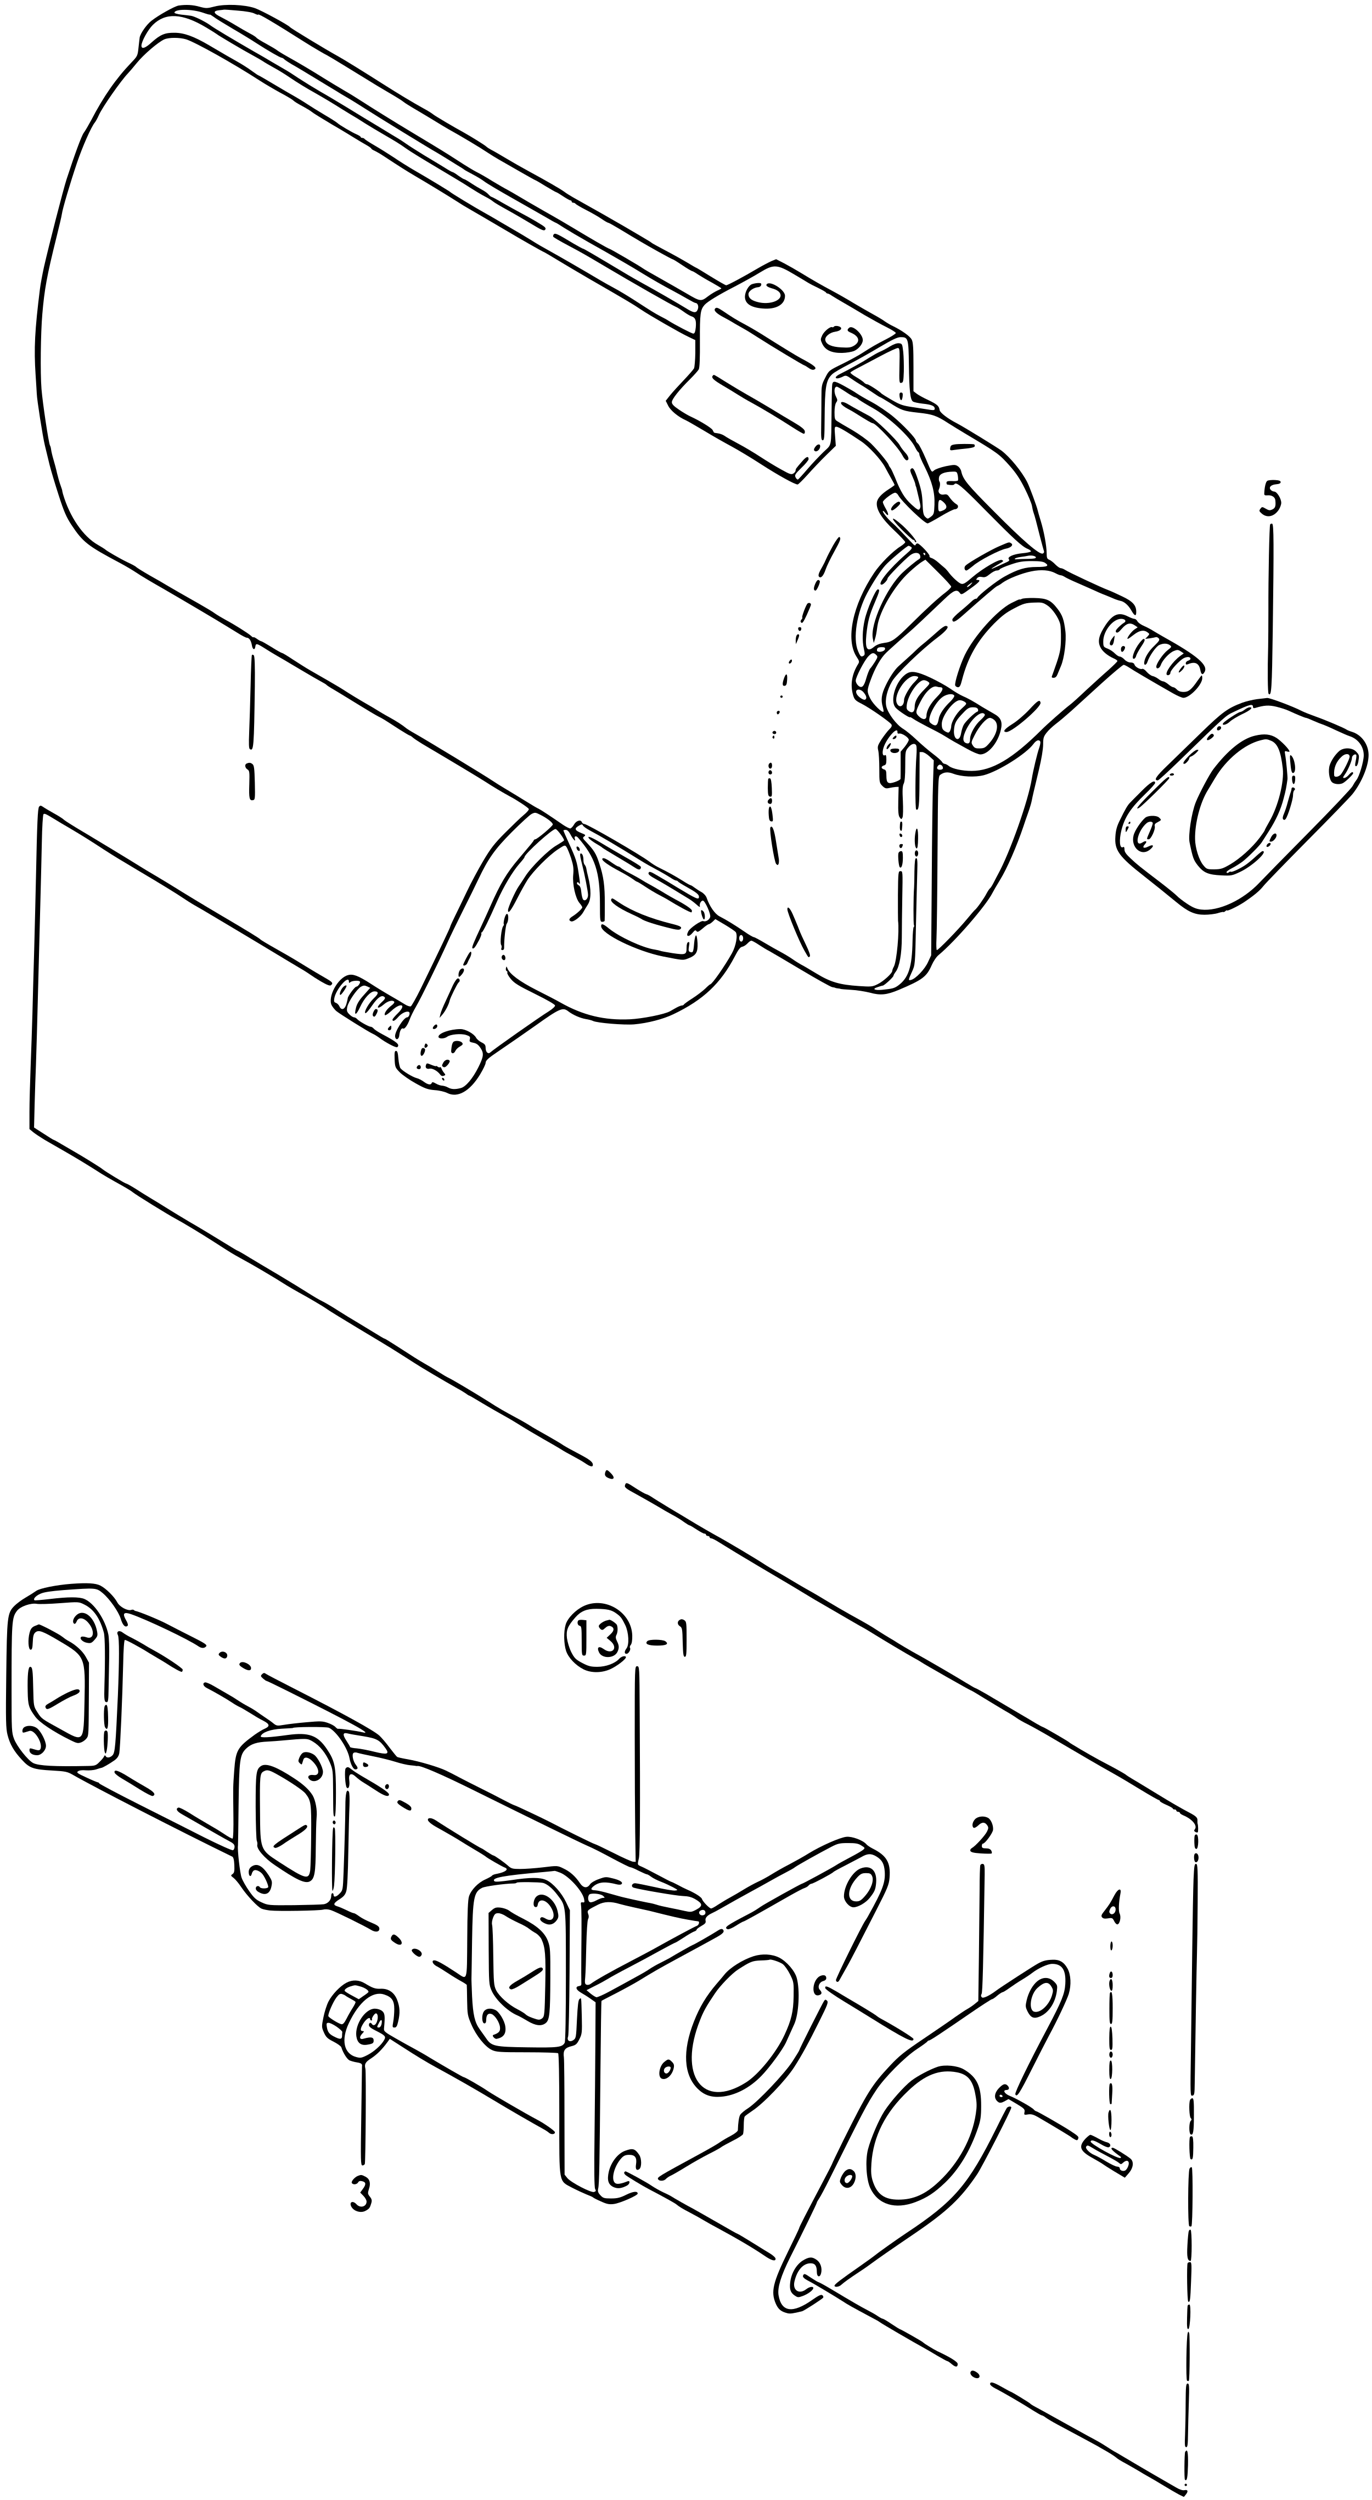 <?xml version="1.0" standalone="no"?>
<!DOCTYPE svg PUBLIC "-//W3C//DTD SVG 20010904//EN"
 "http://www.w3.org/TR/2001/REC-SVG-20010904/DTD/svg10.dtd">
<svg version="1.0" xmlns="http://www.w3.org/2000/svg"
 width="1164pt" height="2121pt" viewBox="0 0 1164 2121"
 preserveAspectRatio="xMidYMid meet">
<g transform="translate(0,2121) scale(0.1,-0.1)"
fill="#000000" stroke="none">
<path d="M1516 21163 c-34 -5 -173 -83 -232 -130 -40 -31 -92 -105 -99 -141
-1 -9 -6 -48 -10 -87 -7 -67 -9 -72 -60 -125 -132 -138 -237 -289 -342 -491
-22 -41 -50 -89 -62 -105 -20 -27 -78 -186 -146 -394 -30 -93 -152 -569 -192
-745 -13 -60 -29 -144 -34 -185 -44 -352 -52 -506 -37 -730 5 -80 10 -152 10
-160 1 -48 51 -368 69 -440 11 -47 29 -121 40 -165 11 -44 45 -158 76 -254 46
-143 66 -188 110 -255 97 -146 136 -176 413 -323 47 -25 110 -63 140 -83 30
-21 136 -84 235 -140 147 -85 442 -259 529 -313 11 -7 51 -31 88 -54 38 -24
74 -43 82 -43 20 0 36 -24 43 -64 6 -37 24 -45 29 -12 4 30 11 29 74 -10 34
-22 80 -50 103 -63 23 -13 112 -65 197 -116 85 -51 171 -100 190 -110 19 -10
37 -21 40 -25 3 -4 30 -22 60 -39 30 -18 120 -72 200 -122 80 -49 161 -98 180
-107 37 -18 46 -24 177 -109 46 -29 86 -53 90 -53 4 0 16 -8 27 -18 12 -10 48
-34 81 -54 239 -141 479 -285 530 -318 69 -45 150 -93 214 -128 59 -31 149
-91 157 -104 4 -6 -15 -29 -42 -51 -27 -22 -98 -91 -159 -152 -92 -92 -123
-133 -187 -241 -42 -71 -104 -187 -138 -259 -34 -71 -79 -165 -101 -209 -21
-43 -39 -82 -39 -86 0 -8 -87 -191 -251 -528 -39 -79 -77 -146 -84 -149 -8 -3
-29 4 -47 15 -18 12 -73 44 -123 73 -49 28 -126 75 -170 104 -104 67 -150 85
-192 73 -88 -23 -175 -186 -139 -256 8 -15 25 -36 38 -48 26 -23 276 -179 311
-194 12 -5 33 -18 47 -28 62 -47 152 -94 161 -85 22 22 1 41 -132 112 -30 16
-61 36 -68 45 -8 9 -19 16 -26 16 -17 0 -100 47 -115 65 -7 8 -19 15 -27 15
-8 0 -25 11 -39 25 -21 21 -24 31 -18 62 8 45 81 152 117 173 20 11 30 12 52
2 l26 -12 -54 -61 c-38 -41 -58 -74 -66 -105 -19 -73 -1 -72 34 3 35 76 88
133 122 133 38 0 36 -20 -5 -58 -43 -41 -87 -117 -72 -127 5 -3 31 26 57 65
48 70 83 94 106 71 8 -8 1 -20 -29 -47 -49 -46 -29 -59 22 -15 34 30 77 41 89
22 3 -6 -8 -20 -25 -32 -37 -28 -63 -66 -55 -80 4 -6 28 10 55 35 80 75 133
57 56 -19 -25 -24 -46 -49 -46 -55 0 -20 21 -10 50 24 29 33 72 52 90 41 12
-8 0 -45 -15 -45 -30 0 -108 -125 -103 -163 5 -36 33 -27 36 13 4 37 19 63 32
55 12 -8 38 28 55 75 9 25 33 74 54 110 41 69 193 379 267 543 24 54 84 177
133 275 49 97 107 215 129 262 84 177 139 255 284 401 76 76 151 145 168 154
28 14 33 14 72 -6 59 -29 108 -67 108 -83 0 -14 -133 -126 -149 -126 -5 0 -11
-4 -13 -9 -3 -9 -17 -26 -128 -157 -101 -119 -155 -209 -241 -404 -18 -41 -52
-116 -75 -165 -67 -143 -84 -184 -75 -190 11 -6 23 9 55 69 14 26 23 52 20 57
-3 5 -1 9 3 9 9 0 60 104 133 270 52 118 129 247 186 312 24 27 44 52 44 57 0
27 242 245 264 238 17 -5 77 -88 71 -97 -3 -4 -30 -22 -61 -40 -70 -39 -217
-184 -268 -265 -21 -33 -46 -71 -56 -85 -29 -42 -90 -178 -90 -201 0 -37 24
-6 78 99 27 53 66 124 87 157 48 75 181 209 259 260 56 37 59 38 72 20 7 -10
25 -53 39 -95 20 -64 23 -89 18 -143 -7 -80 19 -196 53 -237 13 -15 24 -32 24
-37 0 -11 -45 -53 -82 -76 -31 -19 -36 -35 -13 -43 20 -8 83 40 104 79 9 16
26 45 38 63 29 44 30 128 2 239 -6 22 -12 51 -14 64 -2 13 -8 28 -14 34 -6 6
-11 23 -11 38 0 35 -9 59 -22 59 -10 0 -8 -21 11 -95 20 -77 50 -230 50 -256
1 -32 -24 -58 -41 -41 -6 6 -13 34 -16 62 -3 36 -10 54 -24 61 -10 5 -16 15
-12 21 4 7 9 6 15 -3 12 -19 12 -5 -2 84 -14 94 -22 122 -80 249 -27 59 -49
110 -49 113 0 3 9 5 20 5 13 0 27 -14 40 -39 20 -40 49 -70 37 -38 -9 24 10
31 28 10 144 -165 185 -289 185 -565 0 -141 1 -148 20 -148 11 0 20 5 20 10 1
6 1 70 1 143 1 152 -10 232 -47 343 -26 81 -44 110 -108 178 -33 34 -35 39
-20 50 15 11 12 15 -24 29 -59 24 -63 40 -14 66 18 10 23 9 28 -2 3 -8 30 -27
60 -43 92 -49 220 -124 434 -257 30 -19 90 -53 134 -76 43 -23 94 -53 114 -66
20 -14 42 -25 48 -25 7 0 14 -4 16 -8 2 -4 35 -25 73 -46 81 -45 105 -64 105
-83 0 -30 -19 -21 -190 82 -52 32 -108 66 -125 75 -16 10 -46 27 -67 39 -23
14 -39 18 -43 11 -10 -16 1 -26 73 -66 37 -20 104 -60 150 -88 46 -28 99 -60
118 -72 19 -11 48 -34 66 -50 17 -16 28 -22 26 -14 -7 19 9 50 25 50 18 0 70
-116 62 -140 -8 -25 -38 -42 -59 -34 -17 7 -110 -57 -126 -86 -25 -46 2 -55
37 -12 18 22 24 24 32 13 7 -11 17 -7 52 22 23 21 47 37 53 37 5 0 20 10 32
21 l23 22 80 -47 c43 -26 85 -54 92 -62 20 -25 4 -118 -32 -182 -62 -111 -168
-262 -183 -262 -3 0 -23 -17 -43 -37 -21 -20 -69 -57 -108 -82 -38 -24 -71
-48 -73 -53 -2 -4 -10 -8 -18 -8 -7 0 -29 -9 -47 -19 -19 -11 -43 -24 -53 -30
-46 -26 -234 -63 -341 -68 -216 -10 -397 34 -588 142 -33 19 -125 67 -205 107
-142 72 -226 135 -245 183 -8 20 -8 20 -13 0 -2 -10 1 -21 7 -23 6 -2 8 -8 5
-13 -3 -6 10 -30 30 -54 30 -36 64 -57 206 -127 105 -52 169 -89 169 -98 1 -9
-23 -30 -51 -48 -80 -49 -472 -325 -497 -349 -19 -19 -41 1 -41 38 0 23 -7 33
-34 46 -19 9 -40 27 -47 40 -18 34 -89 73 -132 73 -88 0 -187 -35 -187 -65 0
-19 48 -19 74 0 27 21 118 29 161 15 31 -10 36 -15 31 -36 -5 -20 -2 -24 30
-30 26 -5 42 -16 61 -45 30 -45 26 -73 -18 -162 -48 -96 -106 -165 -148 -177
-49 -13 -81 -12 -111 5 -14 8 -36 14 -48 15 -13 0 -38 8 -54 18 -23 13 -32 14
-35 5 -7 -20 -33 -15 -67 10 -17 13 -44 27 -61 31 -33 8 -116 58 -137 83 -7 9
-15 46 -18 82 -4 50 -9 66 -20 66 -12 0 -14 -13 -12 -70 3 -67 5 -72 44 -112
22 -22 83 -65 134 -93 80 -45 104 -53 162 -58 37 -2 84 -13 106 -24 88 -45
192 14 279 157 26 43 47 87 47 98 0 20 21 40 106 97 97 66 249 171 319 221
203 145 230 156 276 120 40 -31 102 -58 149 -66 25 -4 52 -11 61 -16 34 -17
262 -36 349 -29 114 10 246 44 333 86 253 121 401 260 522 492 28 55 46 78 61
80 12 2 32 14 45 28 12 13 27 24 33 24 7 0 36 -16 66 -36 30 -20 68 -43 85
-51 16 -9 138 -80 270 -159 132 -79 251 -145 265 -148 14 -2 26 -5 28 -7 1 -1
11 -3 22 -4 11 -1 21 -3 23 -5 1 -1 40 -4 87 -7 47 -2 119 -14 160 -24 90 -25
143 -19 244 23 203 86 237 111 281 211 14 32 40 71 58 85 139 115 402 418 457
527 8 16 37 66 64 110 59 95 143 288 199 455 8 25 26 77 40 116 14 39 27 84
30 100 3 16 10 49 16 74 6 25 26 111 46 193 21 88 35 172 35 211 0 55 4 68 30
101 16 21 52 54 78 74 27 20 86 70 133 112 46 42 162 147 256 233 95 86 179
156 186 156 7 0 28 -11 48 -24 31 -21 166 -101 371 -218 37 -21 77 -38 88 -38
53 0 160 111 160 167 0 13 -2 23 -5 23 -2 0 -17 -19 -33 -42 -55 -80 -78 -98
-120 -98 -26 0 -45 7 -57 20 -10 11 -24 20 -31 20 -7 0 -26 11 -42 25 -17 14
-37 25 -45 25 -8 0 -26 9 -40 21 -15 11 -37 22 -49 24 -13 3 -35 19 -50 36
-14 17 -31 28 -36 25 -16 -9 -61 15 -67 36 -4 12 -16 18 -34 18 -16 0 -37 10
-51 25 -13 14 -31 25 -40 25 -9 0 -27 12 -41 26 -13 14 -41 33 -61 41 -36 14
-38 17 -38 62 0 88 82 191 152 191 34 0 48 -20 23 -34 -11 -6 -32 -24 -48 -40
-21 -21 -25 -32 -17 -40 9 -8 22 0 49 32 40 46 70 53 110 26 l23 -16 -27 -18
c-26 -17 -72 -80 -57 -80 4 0 27 16 51 35 47 37 85 44 116 21 19 -14 19 -15 1
-35 l-20 -21 40 5 c21 3 44 8 51 10 6 2 17 -3 24 -11 10 -12 3 -23 -37 -62
-48 -45 -81 -99 -86 -138 -5 -32 16 -31 27 1 16 50 73 131 100 143 34 16 67
15 90 -1 17 -13 16 -16 -19 -43 -39 -30 -96 -114 -96 -139 0 -26 28 -16 38 13
14 41 71 103 110 119 30 12 37 12 60 -3 l25 -17 -29 -21 c-64 -46 -136 -148
-113 -162 12 -7 29 4 29 20 0 20 78 104 112 122 30 15 58 13 58 -5 0 -5 -9
-13 -20 -16 -11 -3 -20 -13 -20 -22 0 -11 5 -13 18 -8 61 26 95 9 106 -51 8
-39 20 -43 36 -14 31 58 -63 138 -350 298 -25 14 -62 36 -84 49 -21 14 -58 33
-81 43 -24 10 -49 28 -55 39 -6 12 -17 21 -26 21 -8 0 -32 9 -54 20 -77 40
-128 20 -190 -72 -56 -85 -69 -135 -46 -185 16 -37 61 -75 118 -100 16 -7 28
-16 28 -21 0 -5 -35 -39 -77 -77 -43 -37 -127 -114 -188 -170 -60 -57 -123
-114 -140 -126 -52 -40 -188 -160 -236 -208 -250 -249 -423 -351 -596 -351
-80 0 -162 18 -192 41 -13 11 -30 19 -37 19 -7 0 -18 8 -23 18 -5 9 -40 40
-76 67 -37 28 -99 81 -138 118 -40 38 -90 79 -113 93 -58 34 -132 133 -145
193 -12 57 7 137 49 210 38 66 250 270 384 371 81 61 109 100 71 100 -10 0
-40 -21 -67 -46 -28 -25 -73 -64 -100 -87 -28 -22 -63 -52 -77 -66 -14 -14
-52 -50 -85 -79 -32 -29 -65 -58 -72 -65 -32 -29 -77 -97 -108 -163 -36 -74
-42 -122 -24 -183 5 -19 8 -37 5 -39 -11 -11 -88 65 -110 109 -31 61 -31 71 2
161 36 100 86 187 131 230 14 15 170 154 193 173 25 20 163 150 301 282 79 76
107 87 131 53 13 -18 16 -17 90 37 77 55 92 73 61 73 -14 0 -14 3 -4 15 9 11
22 14 42 10 22 -5 36 0 65 24 21 17 47 31 59 31 12 0 24 5 26 10 2 6 43 24 91
40 72 25 105 30 180 30 68 0 99 -4 115 -16 36 -25 17 -34 -72 -34 -97 0 -161
-19 -275 -82 -64 -35 -219 -156 -229 -180 -2 -5 -9 -8 -15 -8 -7 0 -23 -11
-37 -25 -14 -13 -55 -50 -92 -80 -38 -31 -68 -62 -68 -70 0 -32 24 -23 88 34
179 159 278 243 292 249 8 3 29 15 45 28 48 35 164 81 245 97 83 17 155 11
205 -16 17 -9 36 -17 43 -17 7 0 23 -6 35 -14 12 -8 60 -31 107 -51 47 -20
108 -48 136 -60 27 -13 75 -34 105 -45 30 -12 65 -27 79 -33 14 -5 34 -12 45
-14 33 -6 68 -37 93 -81 28 -49 42 -54 42 -13 0 56 -29 89 -120 132 -47 23
-101 47 -120 54 -53 19 -339 153 -363 170 -12 8 -29 15 -37 15 -9 0 -29 14
-46 31 -16 17 -39 35 -51 40 -19 7 -23 16 -23 56 -1 64 -22 181 -50 273 -13
41 -24 82 -26 90 -5 27 -70 204 -89 240 -47 92 -146 212 -218 267 -39 29 -319
201 -377 231 -80 41 -145 91 -148 113 -6 36 -20 48 -98 86 -40 18 -84 43 -98
54 l-26 20 0 205 c0 161 -3 211 -15 233 -14 29 -84 78 -160 115 -22 10 -53 29
-70 41 -16 12 -61 39 -100 60 -38 21 -113 64 -165 95 -52 32 -133 78 -180 103
-90 48 -165 91 -270 155 -36 22 -97 57 -135 77 l-70 36 -40 -16 c-22 -10 -76
-38 -120 -64 -113 -67 -251 -141 -264 -141 -6 0 -65 34 -132 75 -66 41 -122
75 -125 75 -2 0 -34 19 -71 41 -38 23 -120 69 -183 102 -63 33 -117 63 -120
66 -3 4 -39 26 -80 50 -41 24 -111 65 -155 91 -96 56 -237 136 -435 247 -25
14 -58 35 -75 48 -32 23 -142 87 -295 170 -52 28 -140 78 -195 111 -55 33
-112 66 -127 73 -15 8 -36 21 -45 30 -16 14 -129 84 -188 117 -78 42 -243 140
-259 153 -10 9 -47 32 -82 51 -89 49 -209 121 -349 210 -147 94 -335 210 -372
230 -106 58 -407 241 -413 250 -10 16 -242 142 -297 161 -88 30 -252 37 -341
14 -66 -17 -73 -17 -129 -2 -56 16 -113 19 -177 10z m207 -61 c31 -11 57 -18
57 -16 0 3 15 -6 33 -19 17 -14 88 -57 157 -98 69 -40 161 -96 205 -125 99
-64 203 -124 215 -124 5 0 15 -6 22 -13 7 -7 36 -26 63 -42 47 -26 101 -59
315 -189 47 -28 94 -57 105 -64 11 -6 47 -28 80 -47 33 -20 87 -54 120 -75
105 -68 562 -348 610 -374 11 -6 58 -35 105 -64 47 -29 94 -59 105 -65 11 -7
22 -14 25 -17 3 -3 34 -20 70 -39 36 -19 81 -46 100 -61 19 -15 125 -78 235
-140 110 -62 237 -135 283 -161 45 -27 85 -49 88 -49 3 0 35 -20 72 -44 37
-23 126 -76 197 -116 205 -115 394 -224 465 -269 73 -45 184 -109 263 -150 28
-15 81 -44 115 -64 35 -20 67 -37 72 -37 19 0 30 -28 20 -54 -13 -34 -33 -33
-100 9 -70 43 -273 160 -365 210 -38 21 -113 63 -165 95 -273 163 -337 200
-343 200 -4 0 -40 20 -80 43 -134 81 -156 92 -168 80 -6 -6 -8 -16 -5 -22 4
-5 59 -38 124 -72 117 -62 141 -76 327 -186 213 -127 556 -322 589 -336 11 -4
41 -23 66 -41 26 -19 56 -37 68 -40 32 -10 40 -34 35 -93 -4 -39 -10 -53 -21
-53 -13 0 -155 74 -212 110 -8 6 -37 22 -65 36 -55 29 -75 42 -222 137 -56 36
-132 82 -170 102 -37 20 -93 51 -123 69 -110 66 -363 212 -434 251 -41 22
-105 59 -142 83 -38 24 -117 71 -176 105 -59 34 -122 71 -140 82 -18 10 -60
35 -93 53 -79 44 -279 165 -285 173 -7 7 -181 113 -303 183 -55 32 -133 81
-175 110 -43 28 -115 74 -162 101 -47 27 -86 53 -88 57 -2 4 -10 8 -18 8 -8 0
-14 3 -14 8 0 4 -15 13 -32 21 -41 17 -149 81 -165 97 -7 7 -57 39 -110 70
-54 32 -123 75 -153 95 -30 20 -77 48 -103 63 -27 15 -105 60 -173 101 -69 41
-127 75 -130 75 -3 0 -28 17 -57 38 -29 22 -86 58 -127 81 -78 44 -87 49 -238
138 -128 75 -211 105 -292 105 -82 1 -120 -16 -193 -81 -55 -51 -87 -61 -87
-28 0 35 56 136 97 176 107 106 250 99 452 -22 47 -28 88 -54 91 -57 7 -8 230
-140 305 -180 33 -18 71 -40 85 -49 14 -10 57 -35 95 -56 39 -21 97 -57 130
-80 65 -44 144 -93 229 -140 53 -30 149 -87 216 -130 19 -12 55 -34 80 -49 25
-14 77 -46 115 -71 39 -24 106 -65 150 -90 110 -64 144 -84 201 -125 27 -20
139 -89 249 -154 110 -66 216 -129 235 -141 100 -64 153 -96 192 -116 24 -12
51 -29 61 -38 10 -9 68 -43 128 -76 60 -33 152 -87 205 -119 72 -44 98 -56
107 -47 8 8 8 15 -3 26 -16 15 -115 73 -210 123 -30 16 -95 52 -144 80 -49 29
-92 52 -96 52 -4 0 -15 9 -26 21 -10 12 -35 29 -54 39 -19 10 -60 34 -90 54
-30 20 -58 36 -62 36 -5 0 -27 14 -50 30 -22 17 -44 30 -48 30 -5 0 -37 18
-71 40 -35 21 -113 69 -174 105 -60 37 -128 80 -150 96 -22 16 -56 38 -75 49
-19 11 -42 25 -50 30 -8 5 -67 41 -130 79 -63 38 -176 106 -250 152 -74 45
-176 106 -226 134 -50 29 -131 79 -180 111 -49 33 -93 61 -99 64 -5 3 -55 32
-110 64 -55 33 -129 76 -165 96 -172 99 -348 204 -375 225 -42 31 -133 76
-164 81 -14 2 -52 7 -83 10 -32 4 -58 11 -58 16 0 33 148 33 243 0z m294 18
c65 -5 125 -15 142 -25 17 -8 31 -13 31 -9 0 12 133 -67 403 -238 55 -35 169
-102 182 -107 8 -3 227 -136 429 -261 14 -8 66 -39 115 -68 50 -29 97 -59 103
-65 7 -7 58 -39 113 -71 55 -32 127 -76 160 -96 33 -21 83 -50 110 -66 105
-58 272 -158 325 -194 30 -20 75 -48 100 -62 25 -14 105 -60 178 -102 73 -42
134 -76 137 -76 2 0 40 -22 85 -50 45 -27 85 -50 88 -50 4 0 31 -16 59 -35 29
-19 57 -35 63 -35 5 0 10 -4 10 -10 0 -5 6 -10 14 -10 8 0 16 -4 18 -8 2 -4
41 -28 88 -52 47 -24 107 -58 134 -77 26 -18 52 -33 57 -33 5 0 48 -24 96 -53
152 -92 205 -123 326 -191 65 -36 121 -66 125 -66 4 0 41 -23 81 -50 41 -28
79 -50 84 -50 4 0 27 -13 50 -29 23 -15 77 -47 120 -70 42 -24 77 -45 77 -47
0 -3 -15 -11 -34 -19 -18 -8 -55 -30 -81 -50 -57 -44 -64 -43 -178 24 -45 26
-145 84 -222 127 -77 43 -144 82 -150 87 -20 16 -278 167 -286 167 -8 0 -160
88 -309 178 -41 25 -150 89 -243 141 -92 53 -191 110 -220 128 -28 17 -70 41
-92 53 -22 11 -80 45 -130 75 -49 31 -109 65 -132 76 -24 12 -92 53 -153 93
-105 68 -155 99 -390 240 -147 88 -353 216 -431 267 -37 24 -104 66 -150 92
-46 27 -122 73 -169 102 -95 60 -211 129 -315 187 -38 21 -76 45 -85 52 -8 7
-50 32 -92 55 -43 23 -80 46 -83 52 -4 5 -27 21 -53 34 -26 14 -81 45 -122 70
-41 25 -99 57 -127 71 -63 31 -68 51 -15 57 20 2 39 4 42 5 3 1 55 -2 117 -8z
m-437 -244 c77 -24 407 -209 621 -348 46 -30 125 -76 174 -103 50 -26 98 -55
108 -63 19 -17 34 -26 98 -61 24 -13 53 -31 64 -40 11 -10 88 -57 170 -106 83
-48 173 -103 200 -120 28 -17 69 -42 93 -55 23 -13 42 -27 42 -30 0 -4 12 -12
28 -19 15 -7 50 -27 77 -45 138 -91 197 -128 270 -171 103 -60 285 -171 355
-216 30 -20 75 -47 100 -61 42 -24 206 -120 330 -193 90 -54 293 -170 310
-176 8 -4 53 -30 100 -59 47 -29 171 -102 275 -163 307 -177 377 -218 440
-261 75 -51 331 -198 407 -234 l57 -27 0 -110 c-1 -60 -6 -119 -11 -130 -6
-11 -45 -56 -87 -100 -42 -44 -94 -101 -115 -127 l-38 -48 21 -42 c20 -41 85
-95 151 -124 14 -6 84 -47 157 -90 72 -44 177 -103 231 -132 55 -30 169 -98
253 -153 141 -91 282 -169 306 -169 6 0 43 37 84 82 41 46 111 120 157 165
l83 81 -6 81 c-6 73 -5 81 10 81 18 0 93 -44 210 -123 66 -44 167 -153 203
-219 13 -24 36 -67 52 -95 17 -29 30 -55 30 -57 0 -2 -21 -18 -48 -35 -65 -42
-100 -80 -103 -116 -6 -58 43 -136 146 -233 52 -49 95 -95 95 -101 0 -6 -18
-22 -40 -36 -66 -41 -174 -150 -224 -225 -183 -273 -244 -567 -148 -713 22
-33 24 -42 13 -59 -54 -87 -69 -177 -43 -266 11 -37 20 -46 70 -71 71 -36 243
-156 255 -177 6 -11 1 -23 -19 -42 -15 -15 -44 -53 -65 -84 -33 -52 -36 -62
-28 -95 5 -21 9 -91 9 -156 0 -113 1 -119 26 -144 21 -21 31 -24 57 -18 18 4
43 8 57 9 l24 1 -3 -120 c-2 -92 1 -124 12 -139 14 -19 14 -19 24 0 5 11 6 71
3 139 -5 90 -3 127 7 147 9 18 13 69 13 152 0 119 1 126 26 155 28 34 58 40
68 15 3 -8 4 -46 1 -82 -10 -123 -12 -453 -2 -459 22 -13 27 27 28 250 l1 237
22 0 c12 0 39 -16 60 -35 l38 -35 -6 -177 c-4 -98 -9 -470 -11 -827 l-5 -650
-27 -58 c-27 -60 -103 -140 -143 -151 -26 -7 -25 -1 7 69 27 59 27 59 34 394
4 184 9 388 11 453 3 91 1 117 -9 117 -10 0 -13 -27 -15 -112 0 -62 -2 -124
-3 -138 -6 -74 -7 -309 -1 -318 3 -6 3 -13 -2 -16 -4 -2 -9 -55 -10 -118 -4
-224 -34 -315 -124 -380 -31 -22 -48 -26 -135 -35 -63 -6 -87 7 -40 22 12 4
25 8 30 10 4 1 11 3 17 4 14 2 90 72 90 83 0 5 9 21 19 34 32 41 52 154 52
293 0 69 2 224 4 344 4 211 4 217 -15 217 -19 0 -20 -8 -22 -202 0 -112 0
-210 1 -218 12 -94 -11 -342 -35 -389 -8 -14 -14 -31 -14 -37 0 -21 -76 -90
-124 -113 -43 -22 -55 -23 -159 -16 -163 11 -240 33 -360 106 -56 34 -115 69
-132 77 -16 9 -50 30 -75 48 -25 17 -70 44 -100 60 -30 16 -91 50 -134 76 -44
26 -85 48 -91 48 -6 0 -43 21 -81 48 -76 52 -147 96 -209 128 -40 20 -86 87
-110 158 -6 17 -25 38 -45 49 -19 10 -45 28 -59 38 -13 10 -27 19 -31 19 -5 0
-37 18 -71 40 -59 37 -120 71 -209 115 -19 10 -51 30 -70 45 -79 60 -528 320
-553 320 -8 0 -18 7 -21 16 -9 24 -48 12 -66 -21 -9 -16 -23 -31 -31 -33 -8
-1 -36 13 -64 32 -108 75 -190 128 -205 135 -9 3 -56 31 -106 62 -49 31 -123
75 -164 100 -41 24 -97 59 -125 78 -55 38 -579 356 -662 402 -29 16 -60 36
-70 44 -23 20 -81 58 -136 88 -23 12 -53 30 -67 38 -33 21 -110 67 -175 104
-29 17 -77 46 -107 65 -73 47 -80 51 -178 108 -47 27 -114 65 -148 85 -35 20
-101 62 -147 92 -45 30 -86 55 -91 55 -5 0 -45 22 -89 50 -44 27 -84 50 -88
50 -5 0 -22 9 -38 21 -16 11 -29 17 -29 13 0 -4 -9 1 -19 11 -28 25 -146 99
-216 136 -33 18 -73 42 -90 54 -16 13 -82 52 -145 88 -124 70 -229 130 -272
156 -14 9 -76 45 -137 79 -61 35 -113 68 -116 72 -3 5 -36 23 -73 40 -63 30
-181 98 -192 111 -3 3 -30 19 -60 37 -125 71 -239 237 -296 432 -4 14 -6 26
-6 27 1 2 -6 22 -14 45 -9 24 -22 70 -30 103 -7 33 -21 85 -30 115 -9 30 -18
68 -20 83 -2 16 -6 33 -10 38 -11 19 -62 356 -72 479 -11 137 -7 473 7 635 18
211 38 323 122 660 22 88 42 173 44 190 6 45 70 261 127 430 47 140 122 309
152 345 7 8 23 37 35 64 31 69 186 290 246 353 11 11 45 51 75 88 58 72 182
178 234 201 40 17 129 17 186 0z m5160 -1995 c58 -34 112 -67 120 -72 8 -5 44
-24 80 -41 36 -18 67 -35 68 -40 2 -4 8 -8 13 -8 6 0 22 -8 37 -19 15 -10 59
-36 97 -58 39 -22 120 -70 180 -106 61 -35 145 -82 188 -103 42 -21 77 -43 77
-49 0 -6 -37 -30 -82 -53 -86 -44 -119 -63 -203 -117 -27 -18 -102 -59 -166
-91 -117 -57 -117 -57 -148 -119 -30 -57 -32 -69 -32 -166 0 -57 -1 -162 -2
-234 -2 -110 0 -130 13 -130 13 0 15 27 16 177 2 279 11 334 66 385 12 12 77
50 143 84 66 34 183 100 260 146 105 62 149 83 176 83 64 0 67 -10 70 -235 3
-217 11 -294 34 -311 8 -6 45 -14 81 -18 76 -8 104 -19 104 -43 0 -12 -7 -14
-37 -10 -21 3 -85 13 -142 22 -92 13 -114 21 -185 62 -45 26 -83 50 -86 53
-16 19 -110 80 -123 80 -8 0 -20 7 -27 15 -7 8 -37 29 -66 46 -30 17 -52 35
-49 39 3 5 31 22 63 38 31 16 117 62 191 101 74 40 141 70 150 69 14 -3 15
-23 12 -152 -3 -139 -2 -148 16 -144 16 3 18 15 21 98 1 52 -1 127 -5 165 -8
67 -9 70 -36 73 -18 2 -45 -8 -77 -27 -27 -17 -65 -37 -85 -45 -19 -8 -59 -31
-88 -49 -50 -33 -172 -101 -249 -139 -39 -19 -50 -38 -23 -38 9 0 29 7 44 14
26 14 31 13 77 -19 27 -19 63 -41 79 -51 17 -9 58 -36 93 -60 35 -24 66 -44
70 -44 4 -1 39 -21 77 -45 104 -67 120 -72 245 -86 122 -13 157 -25 255 -89
33 -21 103 -64 155 -95 264 -157 278 -167 370 -271 51 -58 85 -109 125 -190
30 -60 57 -126 60 -145 3 -19 9 -45 14 -59 11 -31 22 -74 56 -209 15 -57 29
-109 32 -117 3 -8 -2 -17 -10 -20 -29 -11 -170 111 -413 356 -230 231 -264
273 -279 342 -3 15 -16 35 -29 43 -21 14 -31 14 -102 0 -45 -10 -88 -25 -100
-36 -20 -19 -20 -19 -68 96 -27 63 -57 122 -67 131 -11 9 -19 21 -19 27 0 19
-107 132 -191 202 -48 40 -131 96 -185 125 -55 29 -112 63 -129 75 -16 12 -66
40 -109 64 -84 45 -94 44 -97 -9 -1 -14 -3 -108 -4 -210 -4 -314 4 -275 -68
-344 -35 -34 -97 -99 -137 -146 -40 -47 -76 -86 -80 -88 -5 -2 -14 6 -20 18
-10 19 -5 28 49 81 34 32 61 66 61 73 0 30 -19 24 -54 -17 -53 -61 -56 -65
-56 -79 0 -7 -9 -19 -19 -25 -17 -11 -32 -6 -103 34 -46 25 -126 74 -178 108
-52 34 -135 84 -185 110 -49 26 -102 56 -117 67 -14 10 -40 20 -58 22 -17 2
-32 5 -33 7 -1 2 -7 12 -12 22 -10 18 -112 80 -185 113 -19 8 -63 34 -97 57
-46 31 -63 48 -63 65 0 26 61 103 156 197 33 33 66 70 72 81 8 15 11 95 10
245 -1 229 4 262 40 303 26 28 110 80 255 155 73 38 170 92 217 121 115 70
144 68 290 -19z m436 -996 c37 -25 72 -45 77 -45 5 0 21 -9 35 -21 15 -11 67
-43 116 -70 138 -78 318 -245 361 -336 9 -18 20 -35 25 -38 6 -3 10 -13 10
-21 0 -8 20 -56 46 -106 62 -126 86 -216 82 -319 -3 -76 -5 -83 -31 -103 -27
-20 -27 -20 -47 -1 -16 16 -20 37 -23 115 -3 74 -11 116 -36 192 -34 101 -45
118 -64 99 -8 -8 -4 -24 12 -58 12 -27 24 -57 26 -68 2 -11 4 -20 5 -20 1 0 3
-7 5 -15 2 -8 10 -44 19 -80 18 -76 19 -80 7 -99 -7 -12 -21 -4 -68 39 -59 54
-92 108 -140 230 -15 36 -32 72 -38 80 -7 8 -14 20 -16 27 -7 22 -93 125 -149
180 -30 29 -102 81 -160 115 -58 33 -115 67 -127 75 -20 12 -23 22 -23 76 0
39 6 71 14 82 12 17 12 23 0 47 -21 40 -18 88 6 88 4 0 38 -20 76 -45z m950
-710 c3 -20 4 -39 0 -42 -4 -4 -27 -6 -51 -4 -35 1 -45 -2 -45 -14 0 -8 3 -16
8 -16 33 -6 53 -5 58 2 15 25 59 -10 258 -213 246 -249 316 -314 364 -334 18
-7 31 -18 28 -22 -3 -5 -35 -12 -70 -15 -78 -7 -133 -32 -117 -51 8 -10 2 -17
-27 -29 -20 -9 -56 -25 -79 -36 -57 -27 -54 -20 5 15 60 34 59 34 43 43 -20
13 -163 -70 -252 -146 -78 -67 -84 -69 -128 -34 -21 17 -51 47 -67 68 -15 21
-35 43 -44 49 -8 7 -31 26 -50 43 -19 17 -45 34 -57 37 -13 3 -20 11 -17 16 7
11 -84 108 -102 108 -7 0 -14 -5 -16 -12 -3 -8 -11 -5 -24 9 -114 120 -146
153 -170 174 -39 33 -84 88 -84 102 0 7 9 1 20 -13 30 -39 34 -16 6 33 -14 24
-26 50 -26 58 1 17 83 79 104 79 9 0 20 -9 26 -20 29 -54 223 -240 250 -240 6
0 56 27 111 60 55 33 109 60 120 60 27 0 37 30 14 42 -20 12 -44 36 -65 67
-11 16 -21 20 -41 16 -31 -7 -55 16 -44 42 12 27 13 57 5 68 -5 6 -6 22 -3 37
6 29 45 45 115 47 35 1 37 -1 44 -34z m-119 -227 c30 -28 29 -52 -2 -66 -40
-18 -45 -15 -45 31 0 62 10 70 47 35z m-277 -378 c12 -8 5 -19 -40 -58 -144
-124 -255 -262 -210 -262 14 0 50 38 50 53 0 13 142 158 192 197 36 27 75 26
84 -2 5 -16 2 -25 -11 -33 -22 -12 -99 -76 -138 -113 -136 -129 -276 -439
-252 -559 l8 -38 9 30 c10 33 13 49 22 114 19 128 145 343 270 457 41 38 89
77 106 87 l31 19 109 -108 c61 -60 110 -114 110 -121 0 -6 -21 -28 -47 -48
-66 -50 -165 -141 -291 -266 -138 -136 -164 -155 -231 -163 -36 -5 -64 -16
-84 -32 -59 -50 -79 -20 -67 101 12 114 26 168 71 272 43 101 45 113 26 113
-18 0 -92 -170 -111 -259 -20 -88 -22 -178 -7 -245 9 -39 9 -51 -1 -58 -22
-14 -28 -9 -48 38 -46 106 -11 328 78 494 47 88 112 188 153 234 34 39 185
166 197 166 4 0 14 -5 22 -10z m120 -60 c0 -5 -2 -10 -4 -10 -3 0 -8 5 -11 10
-3 6 -1 10 4 10 6 0 11 -4 11 -10z m938 -27 c3 -10 -15 -13 -65 -14 -37 0 -78
-2 -90 -3 -45 -5 -22 13 25 19 26 3 54 8 62 10 29 6 63 0 68 -12z m-553 -233
c-10 -11 -23 -20 -29 -20 -6 0 0 9 14 20 32 25 38 25 15 0z m-727 -547 c-4
-23 -68 -32 -68 -10 0 20 10 27 42 27 23 0 29 -4 26 -17z m-74 -49 c14 -14 13
-19 -10 -57 -15 -23 -33 -50 -42 -59 -8 -10 -22 -46 -32 -80 -20 -73 -39 -91
-69 -64 -12 11 -21 29 -21 42 0 30 73 171 107 206 30 32 45 35 67 12z m-105
-320 c23 -29 27 -49 11 -59 -12 -8 -58 22 -71 47 -23 43 28 53 60 12z m285
-336 c-1 -9 5 -14 15 -11 22 5 81 -33 81 -53 0 -9 -16 -36 -34 -59 l-35 -42 0
-109 c0 -60 0 -114 -1 -121 0 -6 -21 -18 -47 -27 -59 -20 -73 -10 -73 54 0 39
-4 49 -20 53 -11 3 -20 10 -20 17 0 7 9 14 20 17 16 4 20 14 20 50 0 30 -4 42
-11 37 -20 -12 -27 18 -14 61 24 80 123 191 119 133z m1211 -78 c4 -6 0 -29
-8 -53 -17 -46 -53 -199 -63 -262 -29 -185 -185 -626 -286 -810 -6 -11 -22
-41 -35 -67 -13 -26 -28 -50 -33 -53 -6 -4 -19 -24 -31 -46 -19 -38 -83 -129
-99 -139 -4 -3 -35 -39 -69 -80 -72 -87 -240 -260 -253 -260 -4 0 -6 44 -3 98
3 53 7 385 9 737 4 605 5 640 23 652 32 24 65 27 112 9 69 -26 184 -31 258
-12 124 33 358 180 421 265 23 31 46 40 57 21z m-825 -226 c0 -8 -10 -14 -25
-14 -27 0 -33 18 -13 38 14 14 38 -2 38 -24z m-1695 -1444 c0 -13 -6 -25 -12
-27 -16 -6 -27 21 -19 43 9 23 31 11 31 -16z m-3345 -367 c0 -13 3 -14 12 -5
12 12 70 17 81 6 8 -9 -15 -44 -30 -44 -13 0 -73 -82 -73 -99 0 -6 -6 -29 -12
-51 -15 -46 -42 -54 -59 -16 -6 13 -20 26 -30 29 -14 4 -17 12 -13 37 12 76
124 205 124 143z"/>
<path d="M7068 16583 c-24 -43 -50 -94 -58 -113 -8 -19 -22 -48 -32 -65 -31
-53 -40 -77 -29 -88 16 -16 38 9 56 63 9 27 41 93 71 147 55 100 61 117 45
128 -5 3 -29 -30 -53 -72z"/>
<path d="M6915 16254 c-14 -34 -13 -54 4 -54 11 0 42 70 36 81 -12 18 -25 9
-40 -27z"/>
<path d="M6852 16091 c-12 -7 -55 -121 -45 -121 3 0 0 -7 -7 -15 -10 -12 -10
-19 -2 -27 9 -9 20 8 47 66 19 42 35 81 35 86 0 14 -15 20 -28 11z"/>
<path d="M6772 15874 c4 -21 22 -23 26 -1 2 10 -3 17 -13 17 -10 0 -15 -6 -13
-16z"/>
<path d="M6756 15814 c-3 -9 -6 -28 -5 -42 l1 -27 13 30 c8 17 14 36 15 43 0
17 -17 15 -24 -4z"/>
<path d="M6701 15606 c-8 -9 -11 -19 -7 -23 9 -9 29 13 24 27 -2 8 -8 7 -17
-4z"/>
<path d="M6652 15457 c-17 -48 -15 -69 6 -65 13 2 18 15 20 51 4 55 -9 61 -26
14z"/>
<path d="M6620 15300 c0 -5 5 -10 10 -10 6 0 10 5 10 10 0 6 -4 10 -10 10 -5
0 -10 -4 -10 -10z"/>
<path d="M6590 15165 c0 -8 4 -15 9 -15 5 0 11 7 15 15 3 9 0 15 -9 15 -8 0
-15 -7 -15 -15z"/>
<path d="M6555 15001 c-7 -12 12 -24 25 -16 11 7 4 25 -10 25 -5 0 -11 -4 -15
-9z"/>
<path d="M6555 14961 c-3 -5 -1 -12 5 -16 5 -3 10 1 10 9 0 18 -6 21 -15 7z"/>
<path d="M6527 14733 c-13 -12 -7 -43 8 -43 9 0 15 9 15 25 0 24 -10 32 -23
18z"/>
<path d="M6526 14673 c-12 -12 -6 -33 9 -33 8 0 15 6 15 14 0 17 -14 28 -24
19z"/>
<path d="M6518 14603 c-2 -4 -4 -39 -4 -78 1 -59 4 -70 19 -73 16 -3 18 4 15
74 -2 47 -7 79 -15 81 -6 2 -13 0 -15 -4z"/>
<path d="M6520 14425 c-14 -16 -6 -35 16 -35 8 0 14 10 14 25 0 28 -12 32 -30
10z"/>
<path d="M6525 14358 c-4 -9 -5 -37 -3 -64 2 -37 7 -50 21 -52 16 -3 17 3 11
55 -7 61 -19 87 -29 61z"/>
<path d="M7639 14238 c-7 -27 -6 -68 1 -73 11 -7 11 -6 15 43 1 17 -1 32 -6
32 -5 0 -9 -1 -10 -2z"/>
<path d="M6536 14191 c-11 -17 33 -294 49 -310 12 -13 15 -12 21 2 3 10 4 32
0 50 -3 17 -13 79 -22 137 -15 100 -33 145 -48 121z"/>
<path d="M7765 14138 c-9 -57 -3 -121 11 -125 8 -3 12 24 13 82 2 90 -13 117
-24 43z"/>
<path d="M7632 14126 c1 -10 8 -17 13 -17 15 1 12 24 -3 29 -9 3 -13 -2 -10
-12z"/>
<path d="M7630 14036 c0 -22 17 -28 24 -10 9 22 8 24 -9 24 -8 0 -15 -6 -15
-14z"/>
<path d="M7764 13986 c-8 -21 3 -49 16 -41 5 3 10 15 10 25 0 25 -18 36 -26
16z"/>
<path d="M7623 13975 c-7 -19 1 -113 11 -122 14 -14 26 23 26 80 0 45 -3 57
-15 57 -9 0 -18 -7 -22 -15z"/>
<path d="M6680 13496 c0 -30 102 -277 145 -351 36 -63 34 -60 45 -49 7 7 -4
40 -33 100 -24 49 -49 105 -56 124 -7 19 -17 44 -22 55 -4 11 -19 46 -33 78
-23 53 -46 75 -46 43z"/>
<path d="M6379 18799 c-29 -11 -59 -66 -59 -107 1 -58 50 -91 150 -99 115 -10
190 33 190 108 0 50 -124 129 -154 99 -13 -13 4 -26 56 -40 21 -6 44 -20 52
-32 42 -60 -79 -111 -191 -79 -51 14 -73 34 -73 66 0 26 45 57 85 59 11 1 21
9 23 19 3 13 -3 17 -25 16 -15 0 -40 -5 -54 -10z"/>
<path d="M6065 18589 c-10 -15 17 -41 77 -72 29 -15 71 -39 93 -53 22 -13 57
-33 77 -44 21 -11 77 -46 125 -77 107 -69 380 -233 388 -233 3 0 19 -10 35
-21 17 -13 35 -19 45 -15 33 12 8 35 -110 97 -40 21 -181 108 -325 199 -41 26
-106 64 -145 85 -72 38 -119 67 -192 117 -45 30 -58 34 -68 17z"/>
<path d="M7074 18438 c-3 -4 -9 -6 -13 -4 -15 10 -68 -33 -85 -68 -16 -35 -16
-38 1 -74 26 -53 79 -77 166 -76 40 1 83 8 106 18 38 18 71 60 71 91 0 51 -86
129 -115 105 -22 -18 -18 -29 13 -42 71 -30 83 -75 30 -109 -28 -17 -45 -20
-111 -16 -82 4 -128 25 -135 61 -6 29 36 65 84 72 43 6 64 27 41 41 -17 10
-47 11 -53 1z"/>
<path d="M6045 18020 c-10 -16 10 -35 88 -81 40 -23 95 -57 122 -74 28 -18 82
-50 121 -71 87 -47 240 -139 351 -211 45 -29 87 -53 93 -53 6 0 10 10 8 22 -2
15 -29 37 -88 72 -47 27 -139 83 -205 123 -66 40 -154 91 -195 114 -41 23
-120 70 -176 105 -55 35 -103 64 -107 64 -3 0 -9 -5 -12 -10z"/>
<path d="M7632 17848 c2 -18 8 -33 13 -33 6 0 11 15 13 33 3 24 -1 32 -13 32
-12 0 -16 -8 -13 -32z"/>
<path d="M8100 17440 c-27 -4 -36 -10 -38 -29 -4 -23 -2 -24 40 -17 23 3 71 9
106 12 42 5 62 11 62 20 0 8 -3 15 -7 15 -28 4 -134 4 -163 -1z"/>
<path d="M6916 17418 c-11 -15 -13 -25 -6 -32 15 -15 44 6 48 33 4 28 -22 28
-42 -1z"/>
<path d="M7137 17785 c3 -9 26 -27 52 -41 25 -13 55 -30 65 -37 92 -58 141
-87 149 -87 29 0 213 -198 252 -271 12 -24 29 -44 36 -44 26 0 20 32 -11 65
-17 19 -38 46 -46 62 -22 43 -205 220 -255 247 -24 13 -66 36 -94 51 -27 15
-66 36 -85 48 -42 26 -72 29 -63 7z"/>
<path d="M7591 16935 c-30 -26 -41 -55 -21 -55 5 0 24 13 42 29 24 22 30 33
22 41 -8 8 -19 4 -43 -15z"/>
<path d="M7648 16720 c49 -49 94 -90 100 -90 7 0 12 -4 12 -10 0 -5 5 -10 11
-10 18 0 -49 83 -115 143 -103 91 -108 68 -8 -33z"/>
<path d="M8479 16577 c-73 -31 -260 -138 -287 -165 -15 -13 -10 -42 7 -42 5 0
31 19 58 41 51 45 224 135 279 145 41 8 64 31 43 45 -19 12 -13 13 -100 -24z"/>
<path d="M7580 14955 c-10 -12 -10 -15 3 -15 8 0 17 7 21 15 3 8 2 15 -3 15
-5 0 -14 -7 -21 -15z"/>
<path d="M7536 14891 c-10 -11 -16 -26 -14 -33 3 -8 11 -2 23 15 21 33 15 45
-9 18z"/>
<path d="M7556 14852 c-10 -17 12 -33 40 -30 18 2 30 10 32 21 3 13 -4 17 -32
17 -19 0 -37 -4 -40 -8z"/>
<path d="M2908 12833 c-20 -23 -32 -63 -20 -63 9 0 52 63 52 76 0 10 -18 3
-32 -13z"/>
<path d="M10752 17131 c-13 -7 -24 -53 -26 -106 -1 -16 4 -19 29 -17 35 3 63
-15 65 -43 5 -48 -1 -66 -26 -77 -21 -10 -30 -8 -56 7 -30 17 -31 17 -45 -1
-12 -17 -11 -21 12 -41 45 -39 104 -26 143 31 12 18 22 45 22 60 0 37 -37 96
-60 96 -9 0 -23 7 -30 15 -18 22 3 43 48 47 25 2 37 8 37 18 0 11 -13 16 -50
18 -27 1 -56 -2 -63 -7z"/>
<path d="M10776 16761 c-7 -11 -16 -442 -15 -734 0 -111 -1 -247 -2 -302 -6
-202 -4 -394 4 -401 24 -24 28 40 35 532 10 749 9 907 -5 911 -6 2 -14 0 -17
-6z"/>
<path d="M8668 16129 c-10 -5 -18 -7 -18 -4 0 3 -33 -12 -72 -32 -121 -63
-314 -279 -392 -438 -41 -85 -90 -240 -82 -260 3 -8 14 -15 24 -15 14 0 22 14
34 63 49 190 131 334 272 477 67 67 104 95 172 130 76 40 95 45 163 48 69 3
80 1 117 -24 43 -28 96 -106 109 -159 4 -16 7 -73 6 -126 -1 -80 -7 -112 -34
-195 -19 -54 -37 -107 -41 -116 -6 -14 -3 -18 13 -18 14 0 25 10 32 28 6 15
20 47 30 72 29 67 47 214 38 293 -12 100 -25 137 -66 191 -57 75 -91 91 -198
93 -49 1 -98 -2 -107 -8z"/>
<path d="M9434 15792 c-23 -32 -25 -57 -4 -57 9 0 17 14 21 40 4 22 6 41 5 42
-1 2 -11 -10 -22 -25z"/>
<path d="M9670 15759 c-47 -58 -78 -147 -47 -137 6 3 14 13 16 24 2 10 20 44
41 76 34 50 39 68 21 68 -3 0 -17 -14 -31 -31z"/>
<path d="M9517 15723 c-11 -10 -8 -43 3 -43 12 0 31 35 23 44 -8 8 -18 8 -26
-1z"/>
<path d="M2137 15653 c-3 -5 -8 -123 -11 -263 -3 -140 -9 -316 -12 -391 -4
-100 -3 -139 6 -144 32 -20 35 15 42 532 2 177 -1 256 -9 264 -6 6 -13 7 -16
2z"/>
<path d="M10022 15545 c-31 -39 -28 -55 4 -23 15 14 24 32 22 39 -3 8 -12 2
-26 -16z"/>
<path d="M7696 15498 c-94 -54 -152 -233 -96 -293 25 -27 120 -89 120 -79 0 3
12 -3 28 -14 15 -11 70 -41 122 -68 52 -26 118 -61 145 -78 28 -17 64 -39 80
-48 17 -9 67 -37 112 -62 44 -25 94 -46 110 -46 67 0 149 98 174 208 16 69 1
105 -60 138 -25 14 -69 40 -98 57 -84 53 -116 70 -163 91 -25 11 -73 39 -108
64 -35 24 -110 66 -168 93 -107 50 -159 60 -198 37z m94 -34 c0 -5 -14 -23
-31 -40 -38 -36 -89 -122 -89 -151 0 -55 -41 -74 -61 -29 -31 68 73 231 149
231 17 0 32 -5 32 -11z m85 -38 c17 -13 15 -16 -34 -66 -57 -57 -81 -101 -81
-148 0 -41 -20 -56 -49 -35 -19 13 -22 22 -18 54 11 85 97 209 145 209 10 0
27 -6 37 -14z m101 -46 c34 0 24 -31 -26 -81 -56 -56 -89 -116 -90 -161 0 -36
-31 -38 -66 -3 -28 28 -27 39 14 120 44 88 103 142 140 130 8 -3 20 -5 28 -5z
m120 -71 c3 -6 -11 -28 -32 -49 -57 -54 -93 -108 -100 -149 -9 -51 -21 -63
-48 -49 -11 6 -24 16 -28 22 -21 30 38 153 98 205 36 32 96 43 110 20z m90
-54 c18 -14 17 -16 -28 -57 -46 -41 -87 -113 -88 -151 0 -10 -5 -27 -10 -38
-9 -16 -14 -17 -33 -8 -30 16 -37 28 -37 68 0 68 101 201 153 201 13 0 32 -7
43 -15z m111 -62 c4 -10 1 -19 -7 -21 -22 -8 -101 -84 -115 -113 -8 -15 -17
-46 -21 -69 -14 -84 -69 -54 -60 33 5 55 19 79 80 142 35 37 49 45 80 45 25 0
39 -5 43 -17z m58 -44 c4 -6 -12 -26 -34 -46 -47 -40 -91 -118 -91 -162 0 -33
-10 -44 -34 -35 -32 12 -30 52 4 120 49 96 132 162 155 123z m85 -51 c37 -40
17 -120 -46 -192 -34 -39 -44 -44 -81 -45 -35 -1 -45 3 -59 24 -16 25 -16 28
15 89 38 76 100 146 129 146 12 0 30 -10 42 -22z"/>
<path d="M10665 15279 c-38 -5 -95 -19 -125 -30 -123 -46 -170 -80 -349 -254
-96 -93 -224 -218 -284 -276 -101 -97 -121 -129 -84 -129 7 0 86 73 177 161
410 398 394 385 472 422 130 62 158 69 158 41 0 -10 6 -14 18 -10 77 23 115
26 179 11 37 -9 85 -24 108 -35 62 -29 137 -60 146 -60 5 0 32 -11 61 -24 29
-13 64 -27 77 -31 13 -4 65 -26 115 -50 50 -23 102 -46 116 -50 72 -23 120
-88 120 -162 0 -54 -39 -184 -63 -211 -8 -10 -22 -32 -32 -51 -9 -18 -177
-196 -374 -395 -196 -198 -383 -389 -415 -423 -141 -150 -349 -246 -496 -229
-42 5 -70 17 -120 50 -36 24 -74 54 -85 66 -11 12 -71 61 -133 109 -181 138
-204 156 -259 208 -39 36 -53 56 -53 77 0 17 -4 25 -11 20 -30 -18 -37 56 -14
147 29 110 78 184 202 304 46 44 83 86 83 93 0 30 -41 6 -115 -69 -44 -44 -88
-88 -98 -99 -20 -20 -40 -53 -87 -150 -24 -48 -34 -84 -37 -135 -9 -118 30
-171 246 -340 74 -58 196 -156 271 -218 98 -81 155 -107 238 -107 38 0 90 6
115 14 26 8 47 12 47 9 0 -3 7 0 15 7 8 7 15 10 15 7 0 -10 91 34 144 69 86
58 133 97 166 139 17 22 185 195 373 385 189 190 360 367 381 393 80 100 138
243 137 334 -1 88 -58 168 -139 194 -20 6 -41 15 -47 19 -19 14 -180 82 -262
111 -45 16 -99 37 -120 48 -73 38 -271 112 -293 110 -8 -1 -46 -6 -85 -10z"/>
<path d="M8734 15192 c-40 -43 -102 -97 -142 -122 -71 -44 -90 -70 -53 -70 50
0 296 212 289 249 -6 30 -25 18 -94 -57z"/>
<path d="M10560 15190 c-14 -11 -31 -20 -38 -20 -15 0 -133 -78 -144 -94 -17
-25 27 -16 56 12 17 16 64 44 103 63 71 33 100 59 65 59 -9 0 -28 -9 -42 -20z"/>
<path d="M10327 15036 c-3 -8 -3 -16 0 -19 9 -10 33 5 33 19 0 18 -26 18 -33
0z"/>
<path d="M10261 14971 c-38 -38 -22 -56 20 -22 18 15 21 22 13 31 -9 9 -17 7
-33 -9z"/>
<path d="M10647 14969 c-108 -25 -229 -122 -353 -284 -31 -40 -119 -205 -149
-280 -36 -89 -65 -279 -53 -340 28 -136 34 -150 71 -198 49 -61 89 -78 199
-83 83 -4 91 -3 160 30 104 49 240 176 189 176 -4 0 -28 -19 -52 -41 -24 -23
-62 -55 -84 -71 -44 -32 -125 -71 -133 -63 -3 3 -11 0 -18 -6 -8 -6 -14 -7
-18 0 -4 5 16 21 44 35 28 14 69 40 93 58 46 36 142 132 162 163 7 11 34 53
60 94 61 95 102 185 126 280 18 67 22 91 32 161 2 18 -11 161 -20 209 -5 30
-4 33 16 26 11 -3 21 -4 21 0 0 17 -69 88 -110 115 -50 32 -104 38 -183 19z
m137 -43 c55 -23 82 -87 99 -235 13 -114 -39 -321 -113 -449 -22 -38 -40 -72
-40 -75 0 -4 -20 -33 -44 -65 -64 -84 -164 -174 -248 -224 -65 -38 -80 -42
-137 -43 -60 0 -65 2 -92 35 -36 42 -69 147 -70 221 -3 135 44 314 110 419 5
8 32 53 60 100 94 158 249 286 386 320 45 12 53 11 89 -4z"/>
<path d="M11360 14837 c-35 -32 -64 -76 -78 -116 -16 -45 -5 -125 19 -147 20
-18 68 -21 93 -7 25 14 86 73 86 83 0 17 -16 11 -38 -15 -12 -14 -29 -25 -38
-25 -13 0 -12 5 5 29 27 37 61 117 61 142 0 19 25 37 36 26 3 -3 2 -26 -4 -51
-7 -35 -7 -46 3 -46 7 0 15 17 19 38 9 55 8 57 -19 86 -33 35 -107 37 -145 3z
m90 -46 c0 -21 -53 -126 -75 -152 -20 -21 -54 -26 -56 -6 -5 60 16 115 63 158
30 29 68 29 68 0z"/>
<path d="M10088 14800 c-45 -46 -59 -70 -40 -70 12 0 42 34 42 48 0 6 8 13 18
16 11 4 29 18 42 31 22 23 22 25 4 24 -10 -1 -40 -23 -66 -49z"/>
<path d="M10946 14753 c7 -83 13 -105 27 -100 28 9 13 121 -19 148 -10 8 -12
-2 -8 -48z"/>
<path d="M2093 14733 c-19 -7 -15 -37 6 -50 18 -11 19 -22 16 -126 -4 -119 1
-141 31 -135 18 3 19 13 16 148 -3 119 -6 147 -20 158 -16 13 -28 14 -49 5z"/>
<path d="M9925 14640 c-3 -5 3 -10 14 -10 12 0 21 5 21 10 0 6 -6 10 -14 10
-8 0 -18 -4 -21 -10z"/>
<path d="M10962 14595 c4 -47 22 -49 26 -2 2 28 0 37 -13 37 -11 0 -15 -9 -13
-35z"/>
<path d="M9776 14495 c-113 -112 -153 -161 -112 -138 27 15 256 241 256 252 0
24 -24 6 -144 -114z"/>
<path d="M10958 14523 c0 -5 -2 -12 -3 -18 -1 -5 -5 -17 -8 -25 -3 -8 -13 -42
-22 -75 -8 -33 -23 -77 -32 -98 -11 -25 -13 -41 -6 -48 7 -7 13 -6 20 3 19 23
63 165 63 202 0 19 5 38 10 41 6 4 8 11 5 16 -7 11 -24 12 -27 2z"/>
<path d="M332 14367 c-12 -14 -17 -128 -27 -607 -3 -146 -10 -420 -15 -610 -6
-190 -12 -435 -15 -545 -3 -111 -10 -309 -15 -440 -5 -132 -10 -306 -10 -387
l0 -146 31 -26 c17 -14 61 -43 97 -65 37 -21 114 -66 172 -99 110 -63 227
-135 312 -190 28 -17 80 -48 117 -68 74 -41 131 -74 146 -87 29 -24 300 -191
360 -223 60 -32 219 -127 335 -202 144 -93 153 -98 220 -135 106 -57 287 -164
395 -233 28 -17 73 -43 100 -58 81 -44 209 -119 243 -144 18 -13 137 -86 265
-163 127 -76 250 -150 272 -164 64 -40 135 -85 205 -130 58 -38 240 -145 360
-213 25 -13 57 -33 72 -43 14 -11 28 -19 31 -19 2 0 51 -28 108 -63 57 -34
140 -82 184 -106 44 -24 109 -63 145 -86 36 -23 119 -72 185 -110 66 -37 136
-78 155 -90 19 -13 64 -38 100 -57 36 -19 83 -46 105 -61 43 -30 65 -34 65
-14 0 25 -26 45 -123 96 -54 28 -110 59 -125 69 -24 17 -97 60 -222 130 -25
14 -56 33 -70 42 -14 9 -54 33 -90 52 -131 71 -167 91 -255 148 -106 67 -307
187 -338 201 -12 5 -53 29 -92 54 -38 24 -88 54 -110 66 -22 12 -78 46 -125
77 -47 30 -101 65 -120 77 -19 12 -48 30 -65 41 -16 10 -32 19 -35 19 -3 0
-45 25 -95 56 -49 30 -115 70 -145 88 -30 17 -98 59 -150 92 -52 34 -113 69
-135 80 -22 10 -78 43 -125 73 -47 30 -155 96 -240 147 -85 50 -199 118 -252
150 -53 33 -99 59 -102 59 -3 0 -45 25 -93 55 -129 79 -204 125 -333 200 -63
38 -148 89 -187 114 -40 25 -96 60 -124 76 -28 17 -84 51 -125 78 -41 26 -79
47 -84 47 -9 0 -175 101 -198 120 -14 13 -151 98 -232 145 -30 18 -83 48 -117
68 -34 21 -64 37 -67 37 -3 0 -42 24 -86 53 l-81 52 5 200 c3 110 8 259 11
330 3 72 12 391 20 710 8 319 17 663 20 765 3 102 7 288 10 414 2 128 9 234
14 239 9 9 20 3 120 -58 9 -6 50 -30 91 -54 99 -58 184 -111 300 -187 88 -57
141 -89 301 -184 163 -96 329 -198 369 -226 25 -17 70 -46 100 -63 68 -39 38
-21 335 -198 138 -82 305 -183 373 -224 67 -41 154 -92 192 -115 38 -22 76
-47 85 -54 9 -7 48 -32 88 -56 52 -30 76 -39 85 -32 21 18 14 26 -50 63 -58
33 -161 95 -263 158 -22 13 -94 55 -160 92 -66 37 -122 71 -125 75 -5 8 -105
70 -345 211 -131 77 -304 182 -395 239 -22 14 -88 54 -147 89 -60 35 -119 71
-133 80 -68 43 -393 240 -454 276 -94 55 -182 110 -195 122 -7 8 -45 32 -85
54 -39 22 -80 46 -92 55 -18 12 -23 12 -32 1z"/>
<path d="M9725 14279 c-25 -13 -82 -89 -101 -136 -44 -104 49 -206 130 -142
41 32 34 51 -11 28 -41 -21 -56 -10 -29 20 22 24 9 34 -20 15 -75 -50 -44 98
35 164 20 16 51 15 51 -2 0 -7 -11 -39 -25 -70 -29 -67 -29 -66 -9 -66 19 0
58 85 51 111 -4 14 3 24 24 34 34 18 34 19 13 39 -17 18 -78 20 -109 5z"/>
<path d="M9575 14230 c-3 -5 -1 -10 4 -10 6 0 11 5 11 10 0 6 -2 10 -4 10 -3
0 -8 -4 -11 -10z"/>
<path d="M9550 14173 c0 -29 2 -29 19 5 10 18 9 22 -4 22 -10 0 -15 -9 -15
-27z"/>
<path d="M10785 14110 c-18 -36 -19 -40 -2 -40 19 0 47 33 47 53 0 27 -28 19
-45 -13z"/>
<path d="M5000 14094 c8 -8 34 -27 59 -42 25 -14 48 -29 51 -33 3 -3 57 -37
120 -74 63 -37 132 -79 153 -93 27 -18 41 -22 49 -14 5 5 7 15 4 20 -4 6 -59
41 -124 77 -64 37 -142 82 -172 100 -120 74 -169 94 -140 59z"/>
<path d="M10751 14047 c-6 -8 -8 -17 -4 -20 7 -8 33 11 33 24 0 13 -16 11 -29
-4z"/>
<path d="M4892 14014 c1 -9 9 -19 16 -22 9 -3 13 2 10 14 -1 9 -9 19 -16 22
-9 3 -13 -2 -10 -14z"/>
<path d="M5110 13921 c0 -15 56 -54 145 -101 44 -23 94 -53 112 -66 17 -13 34
-24 38 -24 3 0 34 -18 68 -41 33 -22 86 -54 117 -70 30 -16 62 -33 70 -38 97
-60 192 -111 206 -111 2 0 4 7 4 15 0 13 -57 52 -138 94 -15 8 -70 39 -122 71
-52 31 -102 59 -110 63 -8 4 -33 18 -55 32 -22 14 -67 39 -100 56 -33 17 -67
37 -76 45 -8 8 -20 14 -25 14 -5 0 -31 16 -58 35 -49 35 -76 44 -76 26z"/>
<path d="M5186 13581 c-14 -21 59 -74 174 -126 36 -16 71 -34 79 -39 26 -20
124 -51 269 -86 40 -9 57 -9 65 -1 16 16 1 26 -78 45 -183 46 -329 105 -437
176 -66 44 -65 44 -72 31z"/>
<path d="M5953 13450 c6 -22 15 -40 19 -40 13 0 9 55 -4 68 -21 21 -25 13 -15
-28z"/>
<path d="M4280 13420 c-6 -23 -9 -45 -6 -48 3 -3 1 -11 -5 -19 -15 -17 -29
-145 -17 -159 4 -6 6 -19 2 -28 -4 -10 -1 -16 9 -16 9 0 15 9 14 23 -1 62 13
189 22 201 15 18 18 78 4 83 -7 3 -16 -13 -23 -37z"/>
<path d="M5100 13353 c0 -65 301 -212 525 -257 174 -34 169 -34 215 -16 66 26
81 51 78 129 -2 36 -7 66 -13 66 -5 0 -13 -30 -16 -67 -6 -75 -10 -83 -34 -74
-14 5 -15 14 -10 47 6 33 4 40 -6 37 -9 -3 -14 -20 -14 -46 0 -61 -7 -64 -118
-48 -54 9 -101 17 -105 20 -4 2 -26 7 -49 11 -99 14 -297 106 -385 177 -51 42
-68 47 -68 21z"/>
<path d="M3984 13129 c-13 -15 -54 -95 -54 -104 0 -13 28 -3 34 13 4 9 13 30
22 45 18 33 16 69 -2 46z"/>
<path d="M4257 13096 c-7 -19 18 -42 28 -26 8 13 -1 40 -14 40 -5 0 -11 -6
-14 -14z"/>
<path d="M3906 12985 c-9 -9 -16 -28 -16 -42 0 -22 2 -24 16 -13 8 8 20 22 25
33 15 27 -3 43 -25 22z"/>
<path d="M3843 12853 c-14 -32 -43 -94 -63 -138 -21 -44 -41 -93 -44 -110 l-7
-30 26 30 c25 30 53 85 60 117 5 24 66 147 76 154 15 9 10 34 -6 34 -9 0 -26
-25 -42 -57z"/>
<path d="M3168 12625 c-8 -18 -8 -29 -1 -36 8 -8 16 -3 27 19 15 28 13 42 -6
42 -5 0 -14 -11 -20 -25z"/>
<path d="M3680 12505 c-7 -9 -10 -18 -7 -21 10 -11 37 5 37 21 0 19 -14 19
-30 0z"/>
<path d="M3302 12498 c-16 -16 -15 -28 3 -28 8 0 15 9 15 20 0 23 -2 24 -18 8z"/>
<path d="M3844 12368 c-9 -13 -12 -28 -16 -68 -4 -31 23 -34 36 -4 5 11 22 28
39 37 24 14 27 20 17 32 -15 18 -66 20 -76 3z"/>
<path d="M3604 12346 c-8 -22 3 -33 18 -18 9 9 9 15 0 24 -9 9 -13 7 -18 -6z"/>
<path d="M3575 12308 c-10 -29 -9 -51 1 -55 13 -4 37 44 29 58 -9 13 -25 11
-30 -3z"/>
<path d="M3760 12194 c-12 -22 -12 -27 0 -35 11 -6 21 -2 38 17 12 14 20 30
17 35 -12 18 -42 9 -55 -17z"/>
<path d="M3614 12175 c-9 -22 6 -37 30 -31 23 6 67 -18 90 -49 8 -12 19 -16
31 -11 16 6 16 8 3 24 -8 9 -18 26 -22 36 -3 10 -9 16 -13 13 -3 -4 -12 -2
-20 4 -7 6 -13 9 -13 5 0 -3 -16 1 -36 9 -44 18 -43 18 -50 0z"/>
<path d="M3541 12166 c-12 -14 -5 -26 16 -26 15 0 18 26 4 34 -5 3 -14 0 -20
-8z"/>
<path d="M3750 12061 c0 -5 5 -13 10 -16 6 -3 10 -2 10 4 0 5 -4 13 -10 16 -5
3 -10 2 -10 -4z"/>
<path d="M5135 8720 c-8 -25 1 -39 33 -51 42 -16 51 6 17 41 -34 35 -41 37
-50 10z"/>
<path d="M5304 8615 c-9 -23 0 -30 109 -89 56 -31 131 -74 167 -95 36 -22 91
-54 123 -71 33 -17 77 -44 99 -61 23 -16 44 -29 48 -29 5 0 31 -16 60 -35 29
-19 58 -35 66 -35 8 0 14 -4 14 -10 0 -5 7 -10 15 -10 8 0 15 -4 15 -10 0 -5
6 -10 14 -10 7 0 36 -14 62 -31 98 -61 192 -118 349 -211 293 -173 320 -189
380 -226 33 -21 126 -76 207 -122 81 -47 176 -102 210 -122 35 -20 72 -42 83
-47 11 -6 44 -25 72 -43 90 -56 306 -185 358 -213 28 -15 55 -31 60 -35 18
-14 416 -240 422 -240 4 0 56 -31 117 -69 61 -37 140 -85 176 -106 36 -20 79
-47 95 -59 17 -12 59 -37 95 -54 36 -18 136 -74 222 -125 264 -155 378 -222
493 -286 61 -34 172 -100 248 -147 76 -46 142 -84 148 -84 5 0 9 -4 9 -9 0 -4
25 -19 55 -32 30 -13 55 -27 55 -31 0 -5 7 -8 15 -8 8 0 15 -4 15 -10 0 -5 7
-10 15 -10 8 0 15 -4 15 -9 0 -5 13 -14 29 -21 75 -31 122 -87 98 -118 -8 -10
-7 -16 3 -22 8 -5 17 -7 21 -4 6 3 5 60 -1 74 -1 3 -1 14 -1 26 2 23 -12 37
-61 63 -78 41 -153 84 -303 176 -88 54 -176 107 -195 118 -19 11 -42 26 -50
33 -8 6 -51 31 -95 55 -44 23 -102 54 -130 69 -80 43 -250 143 -255 150 -6 8
-217 130 -224 130 -3 0 -27 13 -53 28 -27 16 -115 69 -198 117 -82 48 -187
110 -232 137 -45 26 -86 48 -90 48 -4 1 -39 21 -78 45 -74 46 -341 202 -460
267 -38 22 -90 52 -115 68 -25 16 -58 37 -75 46 -16 9 -59 36 -95 59 -66 43
-86 55 -240 140 -47 26 -129 74 -184 107 -54 33 -117 70 -140 83 -62 34 -145
83 -201 117 -27 17 -75 44 -105 61 -30 17 -73 42 -95 57 -68 45 -333 203 -414
246 -42 23 -119 68 -173 100 -53 32 -152 92 -220 132 -67 41 -136 83 -151 94
-15 10 -36 21 -45 23 -9 2 -48 24 -87 49 -76 50 -83 53 -91 31z"/>
<path d="M605 7774 c-129 -10 -268 -38 -298 -60 -18 -13 -59 -39 -92 -58 -33
-19 -75 -51 -94 -70 -59 -61 -62 -90 -68 -586 -5 -389 -3 -453 11 -508 20 -79
54 -138 122 -211 65 -71 97 -82 260 -91 108 -6 126 -10 170 -35 170 -99 948
-498 1354 -695 10 -5 16 -26 18 -71 2 -52 0 -66 -15 -77 -17 -12 -16 -14 9
-33 14 -11 43 -45 64 -77 48 -72 141 -171 174 -184 14 -6 45 -12 70 -15 70 -8
417 -2 450 7 18 5 43 4 67 -4 41 -13 286 -134 340 -167 40 -25 76 -18 71 14
-2 15 -21 28 -70 48 -37 15 -83 39 -101 53 -19 14 -39 26 -45 26 -7 0 -33 11
-59 24 -27 13 -61 28 -78 33 -42 12 -38 27 15 61 35 22 49 38 58 69 8 26 14
149 17 334 3 162 7 339 10 394 2 55 0 107 -5 115 -19 30 -30 -13 -30 -125 -1
-118 -6 -308 -15 -555 -6 -150 -6 -155 -32 -182 -29 -31 -53 -36 -53 -13 0 8
-4 15 -10 15 -5 0 -10 -10 -10 -23 0 -35 -26 -64 -62 -71 -18 -3 -132 -6 -253
-8 -217 -2 -221 -1 -276 24 -46 21 -64 37 -104 94 -27 38 -56 89 -65 114 -14
37 -37 239 -31 275 1 6 3 159 5 342 5 383 11 427 63 478 42 41 91 57 188 61
39 2 88 6 110 8 221 20 221 20 269 -8 58 -34 109 -97 144 -177 26 -61 27 -71
28 -239 1 -210 1 -220 14 -220 6 0 10 72 10 196 0 229 -9 275 -76 375 -79 118
-154 145 -331 121 -160 -22 -236 -26 -231 -11 11 33 83 59 179 64 52 3 94 5
94 6 0 10 281 12 305 2 62 -27 159 -170 175 -258 9 -50 32 -95 49 -95 23 0 26
12 6 37 -26 33 -37 92 -20 103 7 5 23 5 34 0 12 -4 71 -17 131 -29 61 -12 146
-33 190 -47 44 -14 100 -27 125 -29 25 -2 47 -5 50 -6 3 -1 8 -1 12 0 29 4
203 -71 460 -198 523 -259 910 -448 983 -480 39 -16 133 -64 210 -106 77 -41
145 -75 152 -75 7 0 39 -13 71 -30 33 -16 64 -30 69 -30 6 0 22 -9 36 -20 14
-11 52 -31 84 -43 32 -12 78 -34 103 -47 44 -24 44 -25 17 -28 -15 -2 -92 11
-170 29 -78 17 -153 32 -167 33 -30 1 -40 -30 -13 -38 58 -17 358 -68 413 -70
50 -2 76 -8 113 -30 59 -35 60 -56 4 -86 -41 -22 -48 -22 -98 -11 -30 7 -88
19 -129 27 -41 8 -91 19 -110 26 -19 6 -42 12 -50 13 -16 2 -149 30 -220 47
-25 5 -83 22 -130 35 -47 14 -101 26 -120 27 -40 1 -43 13 -9 39 45 33 96 36
191 12 15 -4 31 -4 37 -1 23 14 -4 35 -65 50 -63 16 -67 16 -124 -5 -35 -12
-66 -31 -75 -45 -24 -36 -58 -31 -87 14 -38 56 -83 96 -139 122 -49 24 -50 24
-172 9 -67 -8 -154 -14 -194 -14 -63 0 -75 3 -100 25 -34 31 -118 90 -128 90
-4 0 -27 14 -52 30 -24 17 -46 30 -48 30 -8 0 -297 177 -387 237 -35 23 -68
26 -68 5 0 -13 31 -39 77 -64 83 -46 179 -102 203 -118 14 -9 66 -41 115 -70
50 -29 92 -56 95 -59 7 -9 141 -87 163 -94 37 -14 5 -39 -67 -53 -20 -3 -39
-10 -42 -16 -3 -5 -29 -19 -57 -32 -61 -27 -120 -88 -138 -143 -9 -27 -14
-132 -15 -363 -3 -370 4 -348 -92 -284 -109 72 -166 104 -187 104 -26 0 -16
-30 16 -48 18 -9 62 -36 98 -60 36 -24 87 -55 113 -69 26 -14 48 -29 48 -32 1
-3 2 -62 3 -131 2 -118 4 -130 36 -204 41 -96 118 -191 175 -217 37 -17 69
-19 296 -19 140 0 260 -4 265 -8 6 -4 10 -189 10 -517 0 -601 -7 -562 111
-625 39 -20 93 -45 120 -56 27 -10 51 -21 54 -24 3 -4 33 -20 68 -35 50 -23
71 -27 110 -22 51 6 202 72 202 88 0 23 -37 20 -96 -9 -52 -26 -77 -32 -130
-32 -58 0 -68 3 -90 27 -21 22 -24 34 -19 58 9 36 12 206 19 989 3 329 7 600
9 602 1 2 56 30 122 64 66 34 154 82 195 107 120 74 187 112 320 184 69 37
154 83 190 103 36 20 96 52 133 73 71 38 88 56 69 75 -8 8 -22 4 -49 -14 -43
-28 -200 -118 -207 -118 -4 0 -156 -86 -196 -111 -8 -5 -42 -22 -75 -39 -33
-16 -74 -40 -92 -52 -17 -13 -76 -47 -130 -76 -54 -30 -145 -80 -203 -111 -58
-32 -112 -56 -121 -54 -9 3 -32 17 -50 32 l-33 28 71 36 c39 19 88 46 109 59
22 14 102 58 179 98 77 40 196 104 264 142 68 37 126 68 130 68 3 0 36 20 73
44 37 25 77 47 88 51 11 3 20 10 20 15 0 5 18 19 41 32 32 18 39 27 35 44 -6
23 13 45 54 64 14 6 46 23 72 38 69 40 184 104 263 147 39 21 106 58 150 83
44 25 108 60 143 78 35 18 69 37 75 43 20 16 204 119 312 175 52 27 70 31 140
31 64 0 87 -4 113 -21 31 -19 32 -21 15 -36 -10 -9 -58 -37 -108 -63 -49 -26
-106 -57 -125 -70 -41 -26 -279 -155 -286 -155 -9 0 -316 -171 -349 -194 -39
-27 -63 -42 -100 -61 -194 -101 -216 -117 -182 -131 9 -3 40 10 71 30 31 20
59 35 62 35 5 -1 114 59 399 222 55 31 110 60 122 63 11 4 27 13 33 21 7 8 18
15 25 15 13 0 176 87 185 99 3 4 48 29 100 55 52 27 113 59 135 71 54 32 84
33 127 8 51 -30 69 -63 74 -130 6 -91 -17 -155 -137 -370 -11 -21 -25 -42 -29
-48 -26 -35 -251 -490 -248 -503 4 -20 19 -20 29 -1 4 8 27 48 50 89 24 41 68
125 99 185 31 61 105 204 164 320 97 190 108 216 113 278 10 126 -25 186 -143
245 -22 11 -47 28 -54 37 -28 33 -120 68 -169 63 -54 -5 -215 -76 -321 -141
-41 -26 -115 -67 -164 -93 -50 -25 -117 -64 -151 -85 -34 -21 -86 -50 -116
-63 -30 -14 -83 -43 -119 -65 -36 -22 -90 -54 -120 -70 -30 -16 -75 -44 -100
-60 -25 -17 -50 -31 -57 -31 -14 0 -71 58 -78 81 -5 16 -62 52 -125 79 -19 8
-55 26 -80 40 -25 13 -49 25 -55 26 -5 1 -57 28 -115 59 -58 31 -120 63 -137
70 -37 16 -36 14 -23 70 10 39 12 440 7 1255 -2 368 -2 375 -22 375 -20 0 -20
-7 -20 -580 0 -319 2 -692 4 -830 l4 -250 -24 2 c-13 2 -88 35 -166 75 -78 39
-149 73 -156 74 -11 1 -280 134 -382 188 -62 32 -290 140 -302 142 -6 1 -51
23 -100 49 -48 26 -133 69 -188 96 -55 27 -134 68 -175 89 -41 22 -93 49 -115
59 -61 30 -230 80 -323 96 -46 8 -88 17 -93 21 -5 3 -33 38 -63 77 -29 40 -69
86 -87 103 -51 46 -294 180 -729 402 -124 63 -231 119 -238 125 -9 7 -17 6
-28 -5 -14 -14 -14 -18 7 -37 13 -11 26 -21 31 -21 4 0 83 -38 175 -84 551
-275 737 -377 637 -351 -45 11 -198 33 -205 29 -4 -2 -14 5 -24 16 -9 10 -39
26 -66 35 -43 15 -65 15 -177 5 -70 -6 -156 -16 -191 -22 -58 -10 -65 -9 -90
11 -14 12 -46 35 -71 51 -25 17 -56 38 -68 47 -13 10 -47 31 -75 46 -29 15
-63 36 -77 45 -39 26 -53 35 -109 67 -29 17 -78 45 -109 63 -30 18 -63 31 -71
30 -26 -5 -18 -32 14 -48 58 -29 168 -93 210 -121 23 -16 53 -33 66 -39 13 -5
53 -29 89 -51 36 -23 86 -53 113 -66 55 -28 59 -47 15 -67 -18 -7 -57 -31 -87
-52 -148 -108 -161 -131 -174 -304 -10 -147 -10 -123 -7 -375 2 -116 -1 -200
-7 -202 -5 -2 -38 16 -73 40 -36 24 -99 62 -140 85 -41 24 -111 65 -154 93
-44 27 -85 48 -93 45 -25 -10 -13 -32 30 -56 23 -13 110 -63 192 -110 83 -48
174 -100 203 -115 41 -21 52 -32 52 -51 0 -14 -6 -27 -14 -30 -8 -3 -117 46
-243 109 -125 64 -376 190 -558 282 -181 91 -331 171 -333 176 -2 5 -7 9 -12
9 -4 0 -48 18 -97 41 -78 36 -86 42 -71 53 11 8 36 11 67 8 27 -2 66 1 87 8
22 7 41 13 44 13 8 -1 72 36 110 63 25 18 37 36 42 62 8 43 26 463 33 757 2
120 8 201 14 203 8 3 125 -60 201 -108 8 -5 40 -24 70 -42 30 -17 66 -39 80
-48 65 -43 129 -78 134 -72 3 3 6 11 6 18 0 12 -142 108 -240 161 -30 16 -73
41 -95 55 -22 13 -64 37 -94 52 -29 14 -65 35 -79 46 -30 24 -58 11 -42 -20
13 -24 12 -221 0 -515 -19 -422 -24 -482 -45 -505 -20 -22 -50 -26 -59 -7 -5
9 -8 8 -13 -3 -3 -8 -21 -30 -39 -47 -29 -30 -38 -33 -96 -34 -287 -6 -420 1
-467 25 -45 24 -138 141 -162 205 -20 53 -21 73 -21 411 0 585 2 617 46 675
29 38 119 69 170 59 19 -3 107 -1 195 6 159 12 160 12 207 -12 78 -38 132
-116 165 -238 10 -35 12 -225 5 -445 -4 -129 -1 -145 20 -145 11 0 14 23 15
108 1 59 3 177 5 262 2 85 -1 178 -7 205 -26 126 -120 266 -204 301 -44 18
-137 18 -294 -1 -69 -8 -127 -13 -129 -10 -12 12 12 38 51 55 30 14 87 22 197
31 275 20 277 20 333 -27 57 -48 134 -158 151 -216 16 -54 39 -79 59 -59 5 5
0 25 -15 49 -31 55 -18 70 43 49 136 -47 487 -214 574 -274 25 -17 50 -17 64
1 10 12 -10 26 -126 84 -76 38 -167 85 -203 104 -63 34 -244 109 -272 112 -3
1 -9 4 -13 8 -4 4 -13 4 -21 1 -30 -11 -99 25 -119 64 -27 50 -95 117 -143
142 -41 21 -113 25 -247 15z m2478 -1293 c114 -19 137 -31 189 -104 34 -48 13
-54 -94 -28 -51 13 -119 26 -150 29 -32 2 -58 8 -58 12 0 3 -14 27 -31 53 -34
52 -31 72 10 62 14 -4 74 -15 134 -24z m1669 -1157 c74 -29 188 -154 203 -222
6 -29 4 -33 -12 -30 -14 2 -17 -2 -14 -22 5 -36 6 -142 3 -405 -1 -126 -1
-241 0 -255 2 -19 -2 -26 -19 -28 -34 -5 -28 -30 14 -55 21 -12 58 -35 82 -52
l44 -31 -2 -344 c-1 -190 -4 -542 -7 -782 -4 -299 -2 -443 5 -457 9 -16 7 -21
-9 -26 -26 -8 -193 79 -226 117 l-24 30 -1 476 c0 262 -2 496 -5 519 -8 57 8
81 62 94 39 10 48 17 69 59 23 46 24 56 21 192 -5 175 -3 163 -20 149 -10 -8
-15 -55 -21 -172 -7 -154 -8 -160 -31 -176 -32 -21 -57 -3 -44 31 5 13 10 259
12 547 l3 524 -32 67 c-37 79 -112 164 -168 189 -52 24 -136 24 -300 -1 -86
-12 -133 -16 -140 -9 -29 29 70 48 415 78 52 5 96 9 97 10 2 0 22 -6 45 -15z
m-145 -87 c35 -9 81 -47 122 -102 74 -98 72 -73 72 -686 0 -344 -4 -556 -10
-568 -21 -39 -58 -43 -318 -39 -279 4 -303 9 -349 77 -14 20 -38 54 -54 76
-42 58 -57 122 -65 280 -3 77 -6 147 -5 155 0 8 3 150 5 315 6 368 15 414 85
450 25 13 189 36 268 37 12 0 24 3 26 7 5 7 191 5 223 -2z m511 -111 c15 -15
15 -16 -2 -16 -10 0 -35 -10 -56 -21 -21 -12 -45 -19 -54 -16 -23 9 -21 64 2
70 35 8 94 -1 110 -17z m140 -68 c17 -5 74 -19 125 -30 50 -11 108 -24 127
-28 190 -48 256 -63 325 -75 44 -8 83 -14 88 -14 15 -2 6 -32 -10 -38 -20 -7
-212 -110 -335 -179 -42 -24 -146 -79 -230 -123 -158 -82 -292 -157 -339 -192
-9 -7 -24 -9 -33 -6 -14 6 -16 16 -11 64 3 32 7 151 9 265 3 120 9 215 15 227
7 13 8 28 1 45 -11 29 -6 33 85 79 52 26 108 28 183 5z m727 -73 c0 -13 -8
-21 -23 -23 -26 -4 -42 25 -21 39 22 14 44 6 44 -16z"/>
<path d="M4553 5123 c-28 -23 -36 -86 -11 -91 11 -2 18 4 20 19 9 60 75 45
115 -26 42 -72 13 -127 -48 -91 -22 13 -34 15 -41 8 -15 -15 3 -36 43 -52 36
-15 70 -3 95 34 14 22 14 33 4 76 -24 100 -123 169 -177 123z"/>
<path d="M4174 5007 l-29 -25 1 -304 c2 -299 2 -304 26 -358 34 -75 135 -172
215 -206 17 -7 57 -29 90 -49 66 -40 118 -46 153 -17 33 26 38 84 39 382 1
230 -1 261 -19 310 -26 73 -90 131 -211 193 -52 26 -106 57 -120 69 -15 11
-47 22 -71 25 -37 4 -49 1 -74 -20z m119 -53 c21 -14 67 -38 103 -55 37 -16
79 -39 94 -52 15 -12 41 -29 58 -38 16 -10 37 -32 46 -50 32 -70 37 -129 32
-393 -5 -247 -7 -262 -26 -278 -15 -12 -28 -14 -48 -8 -49 15 -79 28 -94 43
-8 8 -39 27 -68 42 -75 38 -156 111 -181 162 -19 39 -21 64 -24 285 -1 134 -6
255 -10 269 -4 16 0 40 9 63 12 29 20 36 43 36 16 0 45 -11 66 -26z"/>
<path d="M4514 4482 c-32 -21 -89 -55 -126 -76 -66 -37 -84 -61 -53 -72 8 -3
41 11 75 33 33 21 89 55 123 77 64 40 79 54 71 68 -10 15 -31 8 -90 -30z"/>
<path d="M4105 4146 c-21 -31 -17 -101 5 -101 10 0 15 10 15 32 1 40 16 57 44
48 29 -9 70 -72 73 -114 3 -34 -9 -47 -57 -64 -14 -5 12 -36 28 -33 59 11 83
44 74 105 -6 49 -53 126 -85 140 -40 19 -80 13 -97 -13z"/>
<path d="M4953 7586 c-70 -33 -138 -103 -154 -158 -18 -60 -16 -164 4 -224 20
-58 79 -120 147 -155 65 -33 157 -32 230 2 56 26 130 83 130 100 0 17 -37 9
-56 -12 -35 -40 -113 -69 -186 -69 -56 0 -76 5 -129 33 -55 29 -66 41 -92 91
-17 34 -32 84 -37 119 -8 68 6 102 71 176 47 54 98 74 179 73 89 -1 126 -9
163 -35 42 -29 52 -42 82 -104 29 -61 35 -165 10 -197 -19 -25 -19 -46 0 -46
17 0 39 36 30 51 -4 5 -1 17 7 26 8 10 13 39 12 78 -5 198 -229 335 -411 251z"/>
<path d="M645 7505 c-26 -25 -33 -59 -15 -70 6 -3 14 5 20 19 15 40 60 35 98
-9 60 -68 50 -149 -16 -124 -14 5 -32 7 -39 5 -25 -10 4 -45 44 -52 33 -6 40
-3 65 25 25 28 28 37 22 69 -23 128 -117 200 -179 137z"/>
<path d="M5768 7469 c-24 -13 -23 -41 2 -56 17 -11 20 -26 22 -135 3 -101 6
-123 18 -123 13 0 15 23 15 149 0 138 -1 150 -20 162 -14 9 -25 10 -37 3z"/>
<path d="M4907 7464 c-13 -14 -7 -43 11 -46 15 -3 17 -17 17 -128 0 -118 1
-125 20 -125 19 0 20 7 20 150 l0 150 -30 3 c-17 2 -34 0 -38 -4z"/>
<path d="M5145 7463 c-29 -8 -65 -34 -65 -48 0 -7 7 -18 15 -25 13 -11 20 -9
39 9 16 15 31 21 44 17 35 -12 36 -38 1 -70 l-32 -30 31 -26 c71 -59 16 -123
-58 -68 -39 28 -59 14 -38 -29 26 -56 131 -53 157 5 15 32 14 53 -5 90 -11 23
-12 36 -5 51 12 22 14 61 5 86 -5 13 -56 48 -66 44 -2 -1 -12 -4 -23 -6z"/>
<path d="M294 7416 c-24 -11 -34 -24 -43 -57 -16 -59 -11 -144 9 -144 12 0 16
15 18 65 2 50 7 69 22 82 29 24 60 12 212 -78 210 -125 213 -132 205 -505 -8
-359 -1 -351 -207 -236 -160 88 -157 86 -193 142 -31 49 -32 52 -35 195 -3
163 -7 190 -26 190 -17 0 -24 -69 -21 -210 2 -115 9 -138 64 -213 36 -49 151
-126 298 -199 57 -28 65 -29 94 -18 17 7 37 23 45 35 16 24 16 20 18 380 l1
260 -28 51 c-26 47 -86 102 -147 134 -14 7 -38 24 -54 37 -24 20 -184 104
-197 103 -2 -1 -18 -7 -35 -14z"/>
<path d="M5492 7288 c-24 -24 7 -38 84 -38 77 0 101 13 69 37 -23 16 -136 18
-153 1z"/>
<path d="M1861 7186 c-10 -11 -7 -17 11 -30 28 -20 47 -20 54 -1 14 35 -41 60
-65 31z"/>
<path d="M2037 7103 c-13 -13 -7 -23 26 -43 41 -25 67 -26 67 -1 0 32 -72 66
-93 44z"/>
<path d="M575 6852 c-33 -16 -76 -40 -96 -53 -20 -13 -51 -32 -68 -41 -21 -11
-29 -22 -25 -32 9 -24 22 -20 110 34 45 27 101 57 125 65 43 16 62 32 53 47
-9 14 -38 8 -99 -20z"/>
<path d="M887 6733 c-9 -32 -6 -157 4 -175 20 -36 29 -5 26 89 -1 63 -6 98
-14 100 -6 2 -13 -4 -16 -14z"/>
<path d="M208 6559 c-10 -5 -18 -19 -18 -31 0 -16 4 -19 20 -14 11 3 29 9 40
12 42 13 113 -101 94 -151 -7 -17 -17 -17 -71 0 -19 6 -23 4 -23 -13 0 -25 27
-42 65 -42 36 0 75 42 75 80 0 40 -42 122 -76 149 -28 22 -78 27 -106 10z"/>
<path d="M887 6523 c-10 -9 -7 -153 2 -178 7 -17 9 -15 16 14 9 41 13 141 7
159 -5 13 -15 16 -25 5z"/>
<path d="M2569 6340 c-9 -5 -22 -23 -29 -40 -11 -27 -11 -34 3 -47 14 -14 17
-14 21 -2 2 8 7 22 10 32 9 28 46 20 82 -19 57 -60 59 -120 4 -112 -39 6 -57
-14 -35 -36 40 -40 115 1 115 63 0 38 -46 126 -76 145 -32 22 -75 29 -95 16z"/>
<path d="M3080 6240 c0 -13 7 -20 19 -20 28 0 35 17 12 29 -27 15 -31 14 -31
-9z"/>
<path d="M2217 6230 c-44 -28 -48 -56 -48 -347 1 -151 5 -282 10 -290 4 -9 6
-23 4 -32 -9 -33 60 -114 148 -173 185 -126 258 -160 298 -138 40 21 49 74 50
285 1 110 4 225 7 257 7 61 -9 146 -34 188 -30 48 -78 93 -158 145 -147 97
-235 130 -277 105z m153 -83 c100 -57 201 -126 221 -151 48 -61 51 -85 49
-350 -1 -138 -5 -273 -8 -301 -12 -85 -37 -78 -267 71 -157 102 -157 102 -159
423 -3 313 -1 328 33 345 29 16 47 11 131 -37z"/>
<path d="M2519 5687 c-206 -131 -217 -141 -185 -153 8 -3 36 10 63 28 26 19
81 54 121 78 69 41 99 70 85 84 -10 10 -14 8 -84 -37z"/>
<path d="M2933 6209 c-12 -12 -5 -149 9 -164 16 -17 27 17 21 62 -7 55 15 68
55 31 15 -14 41 -34 57 -44 17 -10 67 -42 113 -72 74 -49 112 -60 112 -34 0
16 -72 64 -234 157 -29 17 -65 40 -81 53 -31 25 -37 26 -52 11z"/>
<path d="M972 6173 c2 -9 30 -32 63 -51 33 -19 102 -61 154 -94 52 -32 100
-57 107 -54 30 12 11 36 -58 75 -40 23 -109 63 -153 91 -84 52 -119 62 -113
33z"/>
<path d="M3272 6067 c-13 -15 1 -42 17 -33 13 9 15 33 2 40 -5 3 -13 0 -19 -7z"/>
<path d="M3377 5933 c-14 -13 -6 -24 40 -53 55 -35 73 -38 73 -11 0 13 -16 28
-46 45 -50 28 -57 30 -67 19z"/>
<path d="M8272 5777 c-23 -25 -29 -61 -11 -73 6 -3 23 6 39 21 31 30 56 30 76
0 11 -17 11 -25 -2 -52 -17 -35 -99 -124 -128 -140 -11 -6 -17 -17 -13 -25 4
-11 28 -17 88 -21 46 -3 87 -3 91 -1 5 3 3 14 -2 25 -8 13 -21 19 -45 19 -28
0 -35 4 -35 20 0 11 4 20 9 20 18 0 83 89 86 117 4 37 -18 89 -43 102 -35 19
-86 13 -110 -12z"/>
<path d="M2825 5760 c-4 -6 -3 -16 3 -22 6 -6 12 -6 17 2 4 6 3 16 -3 22 -6 6
-12 6 -17 -2z"/>
<path d="M2826 5700 c-9 -26 -14 -530 -5 -530 4 0 10 19 13 43 10 79 15 473 6
487 -8 12 -10 12 -14 0z"/>
<path d="M10136 5638 c-3 -7 -4 -35 -3 -63 1 -36 6 -50 17 -50 19 0 22 116 3
122 -7 3 -15 -1 -17 -9z"/>
<path d="M10137 5484 c-11 -11 -8 -62 4 -70 15 -9 30 16 27 45 -3 25 -19 37
-31 25z"/>
<path d="M8317 5387 c-3 -8 -6 -101 -6 -208 -1 -107 -4 -363 -6 -569 l-5 -375
-28 -23 c-15 -13 -43 -32 -62 -43 -19 -10 -66 -42 -105 -69 -38 -28 -158 -110
-266 -183 -165 -111 -210 -147 -286 -228 -159 -170 -195 -229 -398 -636 -52
-106 -95 -195 -95 -198 0 -3 -42 -85 -94 -183 -124 -235 -186 -355 -186 -364
0 -4 -43 -94 -95 -200 -129 -264 -146 -339 -104 -439 22 -50 45 -69 101 -83
23 -5 45 -2 123 17 18 5 172 104 179 116 3 5 0 14 -7 20 -10 8 -31 -1 -85 -39
-167 -118 -263 -105 -287 40 -10 64 20 162 97 317 114 226 228 460 228 468 0
4 9 19 19 34 11 15 54 96 96 181 271 546 312 624 388 738 70 107 243 281 346
349 47 31 88 61 89 65 2 4 8 8 13 8 11 0 103 61 349 230 96 66 180 120 185
120 6 0 26 13 45 30 19 16 40 29 46 30 6 0 33 17 62 38 28 20 74 51 102 67 28
17 68 43 88 59 52 40 131 76 169 76 84 0 118 -51 111 -170 -5 -84 -29 -144
-151 -375 -158 -297 -279 -546 -273 -561 12 -31 36 6 141 215 57 113 122 240
144 281 72 133 152 304 168 354 23 76 19 165 -11 218 -30 54 -68 76 -127 73
-53 -2 -77 -8 -119 -30 -35 -18 -321 -203 -360 -233 -57 -43 -109 -67 -120
-56 -8 8 -9 18 -2 30 8 16 14 226 26 1014 1 71 -2 85 -15 88 -9 2 -19 -3 -22
-11z"/>
<path d="M10126 5268 c-3 -73 -8 -340 -11 -593 -3 -253 -8 -637 -11 -853 -6
-382 -6 -394 12 -390 17 3 19 14 20 108 5 366 16 1002 19 1095 2 61 5 256 6
435 2 287 0 325 -13 328 -14 3 -17 -17 -22 -130z"/>
<path d="M2132 5374 c-14 -10 -22 -26 -22 -44 0 -37 18 -48 26 -16 3 13 12 27
21 30 17 7 52 -10 70 -33 23 -29 54 -102 48 -111 -8 -13 -62 -13 -70 0 -11 18
-35 11 -35 -10 0 -13 12 -26 36 -37 50 -24 85 -5 97 55 8 39 5 48 -23 93 -55
84 -100 107 -148 73z"/>
<path d="M7300 5359 c-68 -27 -140 -148 -140 -236 0 -41 45 -93 81 -93 38 0
104 38 136 78 43 54 51 72 56 129 9 105 -46 156 -133 122z m99 -65 c17 -38 -9
-110 -60 -168 -33 -38 -47 -46 -75 -46 -84 0 -79 110 10 205 27 29 41 35 73
35 33 0 42 -4 52 -26z"/>
<path d="M9455 5133 c-34 -65 -44 -81 -83 -131 -28 -35 -32 -45 -22 -57 9 -11
23 -13 50 -9 34 6 39 4 52 -22 7 -16 20 -29 27 -29 21 0 35 63 20 91 -11 22
-8 95 7 172 10 50 -21 41 -51 -15z m10 -122 c0 -30 -29 -51 -46 -34 -10 10
-10 18 -1 38 15 33 47 30 47 -4z"/>
<path d="M3321 4782 c-11 -21 -6 -31 32 -55 55 -36 77 0 28 46 -34 32 -47 34
-60 9z"/>
<path d="M9420 4699 c0 -24 4 -38 10 -34 6 3 10 22 10 41 0 19 -4 34 -10 34
-5 0 -10 -18 -10 -41z"/>
<path d="M3494 4668 c-8 -12 42 -58 64 -58 7 0 15 7 19 17 12 32 -65 71 -83
41z"/>
<path d="M6393 4615 c-93 -30 -203 -99 -248 -157 -5 -7 -35 -42 -66 -78 -87
-102 -143 -195 -192 -320 -98 -249 -87 -450 31 -568 55 -55 115 -76 199 -69
117 9 240 72 340 174 70 71 184 226 212 288 23 50 33 72 70 155 38 85 49 286
21 389 -16 61 -85 141 -149 174 -62 31 -144 35 -218 12z m248 -67 c17 -13 44
-52 62 -88 31 -63 32 -68 30 -186 -2 -128 -19 -201 -77 -326 -69 -150 -222
-339 -329 -405 -366 -230 -577 60 -387 532 28 72 53 117 126 225 43 65 145
170 197 203 104 67 120 73 192 76 38 1 71 4 73 6 8 8 87 -18 113 -37z"/>
<path d="M9416 4474 c-10 -27 -7 -44 9 -44 9 0 15 9 15 24 0 30 -15 42 -24 20z"/>
<path d="M6963 4449 c-73 -27 -86 -187 -13 -164 24 8 26 22 5 45 -21 24 -5 65
29 74 16 4 26 13 26 25 0 23 -18 31 -47 20z"/>
<path d="M8802 4404 c-41 -33 -76 -95 -92 -163 -11 -49 -11 -57 9 -97 26 -51
53 -62 102 -41 75 31 131 114 145 214 6 49 5 54 -24 83 -40 39 -93 41 -140 4z
m117 -45 c17 -28 18 -36 6 -76 -25 -83 -99 -152 -150 -139 -51 13 -34 147 27
202 57 52 91 56 117 13z"/>
<path d="M9414 4406 c-9 -23 0 -79 14 -84 8 -2 12 11 12 47 0 48 -14 68 -26
37z"/>
<path d="M2939 4390 c-53 -28 -121 -99 -152 -159 -15 -29 -34 -89 -43 -134
-16 -80 -16 -83 4 -129 18 -40 30 -52 82 -78 33 -17 63 -38 66 -48 14 -46 48
-101 70 -111 14 -6 43 -14 64 -17 36 -6 45 -13 41 -36 0 -3 -3 -194 -6 -422
-6 -378 -5 -416 10 -416 8 0 18 6 20 13 7 21 12 780 5 807 -10 40 -1 57 51 90
47 31 92 76 135 135 l21 29 109 -70 c111 -72 203 -128 284 -172 148 -80 337
-188 485 -277 149 -90 332 -195 426 -247 17 -9 38 -23 48 -32 19 -17 54 -12
48 8 -4 12 -89 72 -146 102 -97 51 -372 211 -421 244 -56 39 -197 120 -208
120 -6 0 -162 90 -287 165 -38 24 -97 57 -130 75 -33 17 -105 58 -160 89 -94
54 -100 59 -97 86 10 103 7 127 -17 146 -14 11 -39 19 -61 19 -81 0 -170 -133
-157 -233 8 -57 38 -81 91 -73 49 8 56 13 56 36 0 29 -23 33 -86 15 -32 -10
-39 13 -13 41 19 20 20 24 6 24 -24 0 -21 24 9 70 25 37 54 53 54 30 0 -5 5
-10 11 -10 5 0 8 4 5 8 -6 10 21 52 33 52 16 0 21 -33 10 -67 -10 -32 -31 -43
-44 -23 -10 17 -25 11 -25 -9 0 -13 17 -27 53 -45 84 -42 93 -51 77 -80 -22
-43 -88 -102 -144 -130 -49 -25 -58 -26 -95 -16 -104 28 -129 145 -61 288 86
182 201 275 300 242 64 -21 85 -51 85 -123 0 -34 -4 -83 -9 -109 -8 -44 -7
-48 11 -48 15 0 22 11 31 51 17 72 15 121 -8 182 -25 65 -74 99 -142 96 -45
-2 -67 6 -133 46 -49 30 -106 32 -156 5z m116 -31 c41 -11 78 -36 70 -49 -2
-4 -21 -19 -43 -33 l-38 -27 -57 31 c-31 16 -59 34 -62 39 -7 11 18 30 52 40
38 11 33 11 78 -1z m-125 -78 c3 -3 22 -15 43 -26 21 -11 41 -23 43 -27 3 -4
-8 -26 -23 -50 -15 -23 -39 -65 -53 -93 -18 -35 -30 -49 -43 -47 -23 4 -105
54 -111 68 -6 16 38 119 69 160 21 27 31 33 48 28 12 -4 24 -10 27 -13z m306
-246 c-4 -14 -13 -25 -21 -25 -19 0 -19 4 2 43 17 34 29 23 19 -18z m-380 -18
c27 -19 49 -39 48 -45 -1 -7 -2 -23 -2 -36 -2 -28 -19 -28 -69 -2 -40 20 -53
38 -60 80 -5 31 -3 36 15 36 11 0 42 -15 68 -33z"/>
<path d="M7002 4343 c2 -9 72 -59 158 -111 85 -52 187 -114 225 -138 292 -182
365 -218 365 -181 0 10 -149 103 -271 169 -17 9 -38 23 -47 31 -14 11 -115 73
-242 147 -8 5 -50 30 -92 55 -84 49 -101 54 -96 28z"/>
<path d="M9417 4303 c-3 -5 -5 -65 -5 -135 0 -104 2 -128 14 -128 11 0 14 25
14 135 0 119 -7 155 -23 128z"/>
<path d="M6993 4238 c-12 -15 -213 -414 -213 -423 0 -3 -26 -45 -57 -93 -68
-105 -293 -341 -374 -395 -32 -20 -64 -47 -70 -59 -10 -18 -17 -67 -19 -129 0
-9 -26 -30 -62 -49 -35 -18 -76 -43 -93 -55 -16 -12 -88 -54 -160 -93 -366
-199 -372 -202 -361 -220 10 -17 51 -15 66 4 8 8 27 22 44 29 17 8 76 42 131
76 55 34 141 82 190 107 50 25 97 51 105 58 8 7 52 30 96 53 45 22 85 48 88
57 3 8 6 43 6 77 0 34 4 67 8 72 4 6 33 27 64 48 94 61 284 259 356 371 61 94
124 209 216 395 66 132 75 156 63 168 -11 11 -16 12 -24 1z"/>
<path d="M9411 3920 c0 -82 2 -100 15 -100 12 0 14 16 12 97 -2 61 -7 98 -14
100 -9 3 -12 -25 -13 -97z"/>
<path d="M9414 3796 c-8 -21 3 -49 16 -41 5 3 10 15 10 25 0 25 -18 36 -26 16z"/>
<path d="M5637 3719 c-45 -35 -59 -129 -22 -143 39 -15 89 30 101 91 5 24 1
36 -15 52 -26 26 -32 26 -64 0z m53 -50 c0 -20 -21 -49 -36 -49 -20 0 -29 27
-14 45 14 17 50 20 50 4z"/>
<path d="M9411 3649 c0 -57 4 -79 12 -76 17 5 18 157 1 157 -10 0 -13 -22 -13
-81z"/>
<path d="M7955 3677 c-65 -22 -166 -75 -222 -117 -63 -49 -174 -173 -231 -261
-47 -74 -113 -227 -138 -322 -24 -94 -15 -254 19 -328 65 -141 211 -186 386
-119 98 38 157 77 247 162 119 113 216 273 282 468 21 62 26 95 26 185 1 167
-35 244 -147 310 -55 32 -160 42 -222 22z m164 -47 c93 -18 136 -70 157 -194
12 -64 12 -97 3 -156 -30 -207 -145 -419 -311 -575 -116 -110 -217 -155 -345
-155 -120 0 -182 45 -219 158 -13 43 -16 73 -11 150 16 229 117 430 311 614
145 139 269 186 415 158z"/>
<path d="M9416 3533 c-10 -11 -7 -173 4 -173 6 0 10 1 11 3 0 1 2 39 5 84 5
73 -2 103 -20 86z"/>
<path d="M8480 3501 c-48 -47 -51 -97 -8 -125 12 -7 26 -5 50 8 l34 19 71 -42
c63 -38 69 -45 65 -68 -5 -25 -3 -26 30 -20 26 4 46 -1 81 -21 119 -69 282
-167 287 -173 3 -3 15 -11 28 -18 19 -10 23 -9 29 5 7 18 3 22 -72 71 -63 41
-275 163 -284 163 -5 0 -14 7 -21 15 -15 18 -147 93 -205 116 -44 18 -60 49
-26 49 23 0 28 19 9 38 -19 19 -37 14 -68 -17z m25 -71 c3 -5 -1 -10 -9 -10
-9 0 -16 5 -16 10 0 6 4 10 9 10 6 0 13 -4 16 -10z"/>
<path d="M10096 3394 c-11 -28 -6 -140 6 -152 9 -9 9 -15 0 -24 -15 -15 -16
-104 -1 -114 22 -13 28 22 28 163 1 115 -2 143 -13 143 -8 0 -17 -7 -20 -16z"/>
<path d="M8542 3328 c-5 -7 -46 -85 -89 -173 -239 -481 -357 -619 -763 -888
-73 -48 -243 -169 -261 -185 -8 -7 -68 -51 -134 -97 -162 -113 -215 -153 -215
-165 0 -16 39 -11 58 8 23 21 69 54 152 109 36 23 84 57 108 75 47 35 153 109
365 253 273 186 390 296 527 500 43 64 290 546 290 566 0 13 -26 11 -38 -3z"/>
<path d="M9405 3290 c-9 -27 5 -150 16 -150 5 0 9 38 9 85 0 81 -11 109 -25
65z"/>
<path d="M9410 3106 c0 -14 5 -26 10 -26 6 0 10 9 10 19 0 11 -4 23 -10 26 -6
4 -10 -5 -10 -19z"/>
<path d="M9210 3068 c-63 -68 -49 -106 63 -167 39 -22 77 -44 84 -50 6 -5 51
-34 99 -63 l87 -52 34 39 c38 44 44 95 16 121 -29 25 -140 94 -152 94 -28 0
-5 -26 68 -77 2 -2 2 -6 -2 -9 -14 -15 -261 120 -254 140 6 16 31 9 89 -25 28
-17 57 -28 64 -25 24 9 15 35 -13 42 -16 3 -52 19 -80 35 -29 16 -57 29 -62
29 -6 0 -24 -15 -41 -32z m65 -83 c22 -14 76 -43 120 -66 44 -23 88 -48 98
-57 15 -14 19 -14 35 1 36 33 61 13 42 -33 -6 -16 -18 -31 -26 -34 -20 -8 -44
3 -44 20 0 8 -10 14 -22 14 -12 0 -53 20 -92 43 -39 24 -85 49 -103 56 -38 15
-78 56 -68 70 9 15 14 14 60 -14z"/>
<path d="M10096 3082 c-10 -16 -5 -181 5 -188 18 -11 22 5 23 98 1 61 -3 93
-11 95 -6 2 -14 0 -17 -5z"/>
<path d="M5305 2965 c-63 -22 -121 -97 -140 -178 -16 -71 -5 -109 39 -130 35
-16 67 -13 115 12 26 14 30 47 4 36 -42 -17 -79 -25 -95 -19 -50 16 -24 142
45 217 20 21 35 27 66 27 49 0 66 -24 57 -81 -7 -41 6 -58 29 -39 20 17 19 90
-2 120 -36 53 -54 58 -118 35z"/>
<path d="M10092 2813 c-14 -28 -16 -480 -2 -488 6 -4 14 -4 18 -1 11 12 14
493 3 500 -5 4 -14 -1 -19 -11z"/>
<path d="M7171 2793 c-11 -10 -27 -34 -36 -55 -13 -34 -13 -38 6 -62 32 -40
79 -33 104 15 20 38 19 83 -3 102 -24 22 -45 21 -71 0z m59 -46 c0 -19 -29
-57 -44 -57 -22 0 -28 31 -10 51 19 22 54 25 54 6z"/>
<path d="M5296 2781 c-3 -4 2 -15 12 -23 18 -15 143 -91 197 -119 128 -67 218
-117 233 -129 27 -22 50 -36 117 -71 33 -17 85 -46 115 -64 30 -18 84 -48 120
-67 162 -87 302 -170 399 -236 57 -39 91 -48 91 -24 0 10 -22 30 -50 47 -10 5
-74 45 -143 88 -68 42 -126 77 -130 77 -3 0 -76 41 -162 91 -86 49 -182 104
-213 121 -54 28 -159 88 -192 109 -8 5 -38 20 -67 33 -29 14 -72 38 -95 54
-42 29 -211 122 -222 122 -2 0 -7 -4 -10 -9z"/>
<path d="M3035 2751 c-28 -12 -58 -48 -50 -60 10 -17 43 -13 53 5 7 12 17 15
36 10 32 -8 33 -27 4 -66 l-22 -30 27 -28 c15 -15 27 -37 27 -48 0 -44 -53
-59 -85 -24 -34 38 -68 17 -41 -25 23 -35 77 -50 115 -31 34 18 39 25 51 66 7
23 4 35 -12 55 -19 24 -19 30 -8 65 17 50 7 86 -30 105 -32 17 -37 17 -65 6z"/>
<path d="M10086 2284 c-4 -9 -9 -63 -12 -121 -6 -101 1 -133 27 -133 12 0 12
257 0 264 -5 3 -12 -1 -15 -10z"/>
<path d="M6809 2032 c-54 -35 -96 -107 -105 -184 -7 -61 3 -89 42 -114 23 -15
28 -15 68 0 44 17 86 49 86 66 0 17 -34 11 -60 -10 -60 -47 -117 -9 -100 65
22 96 74 155 137 155 38 0 53 -21 53 -74 0 -43 26 -50 36 -11 11 43 -4 90 -36
113 -39 29 -67 28 -121 -6z"/>
<path d="M10076 2012 c-9 -14 -4 -322 5 -327 15 -10 18 11 24 173 6 142 5 162
-9 162 -8 0 -17 -4 -20 -8z"/>
<path d="M6815 1910 c-9 -15 3 -28 47 -51 40 -20 233 -136 287 -171 41 -27 75
-47 246 -138 33 -17 65 -35 70 -40 13 -11 296 -176 365 -213 30 -17 88 -50
127 -74 40 -23 76 -43 80 -43 5 0 21 -11 37 -25 33 -28 51 -28 51 1 0 18 -63
57 -174 109 -32 16 -111 64 -121 75 -7 8 -187 110 -193 110 -3 0 -36 20 -73
45 -36 25 -71 45 -76 45 -6 0 -23 10 -40 21 -16 12 -55 34 -86 50 -60 31 -134
74 -306 177 -57 34 -108 62 -112 62 -4 0 -31 16 -60 35 -58 39 -60 39 -69 25z"/>
<path d="M10077 1653 c-3 -5 -5 -52 -6 -107 -2 -76 1 -97 11 -94 16 6 25 208
9 208 -5 0 -12 -3 -14 -7z"/>
<path d="M10077 1420 c-12 -30 -17 -399 -6 -406 6 -3 12 -4 15 -1 8 7 10 385
3 405 -6 14 -8 15 -12 2z"/>
<path d="M8236 1091 c-10 -15 4 -38 30 -50 45 -20 62 15 22 43 -25 18 -44 20
-52 7z"/>
<path d="M8400 985 c0 -8 19 -24 43 -36 69 -35 247 -139 319 -186 37 -23 71
-43 76 -43 5 0 20 -8 33 -18 13 -10 58 -37 99 -59 191 -102 326 -175 340 -183
8 -5 44 -26 80 -46 36 -21 72 -45 82 -54 9 -9 44 -30 78 -48 33 -18 81 -46
108 -62 26 -16 65 -39 87 -51 22 -12 80 -46 129 -76 49 -30 107 -63 129 -75
l41 -20 18 22 c21 27 15 42 -15 35 -13 -3 -41 6 -69 23 -26 15 -104 60 -175
101 -70 41 -174 101 -230 135 -57 34 -111 66 -122 71 -10 6 -36 22 -57 36 -59
38 -72 45 -167 96 -49 27 -125 69 -170 94 -199 111 -261 145 -286 158 -14 8
-28 17 -31 21 -5 7 -158 100 -164 100 -3 0 -36 18 -75 40 -75 43 -101 49 -101
25z"/>
<path d="M10059 823 c0 -93 -3 -214 -5 -270 -4 -86 -2 -103 10 -103 11 0 14
21 15 111 1 62 4 183 7 270 5 140 3 159 -10 159 -14 0 -16 -23 -17 -167z"/>
<path d="M10055 410 c-7 -12 -9 -229 -2 -236 17 -17 23 17 26 125 2 111 -5
142 -24 111z"/>
<path d="M10050 130 c0 -5 5 -10 10 -10 6 0 10 5 10 10 0 6 -4 10 -10 10 -5 0
-10 -4 -10 -10z"/>
</g>
</svg>
